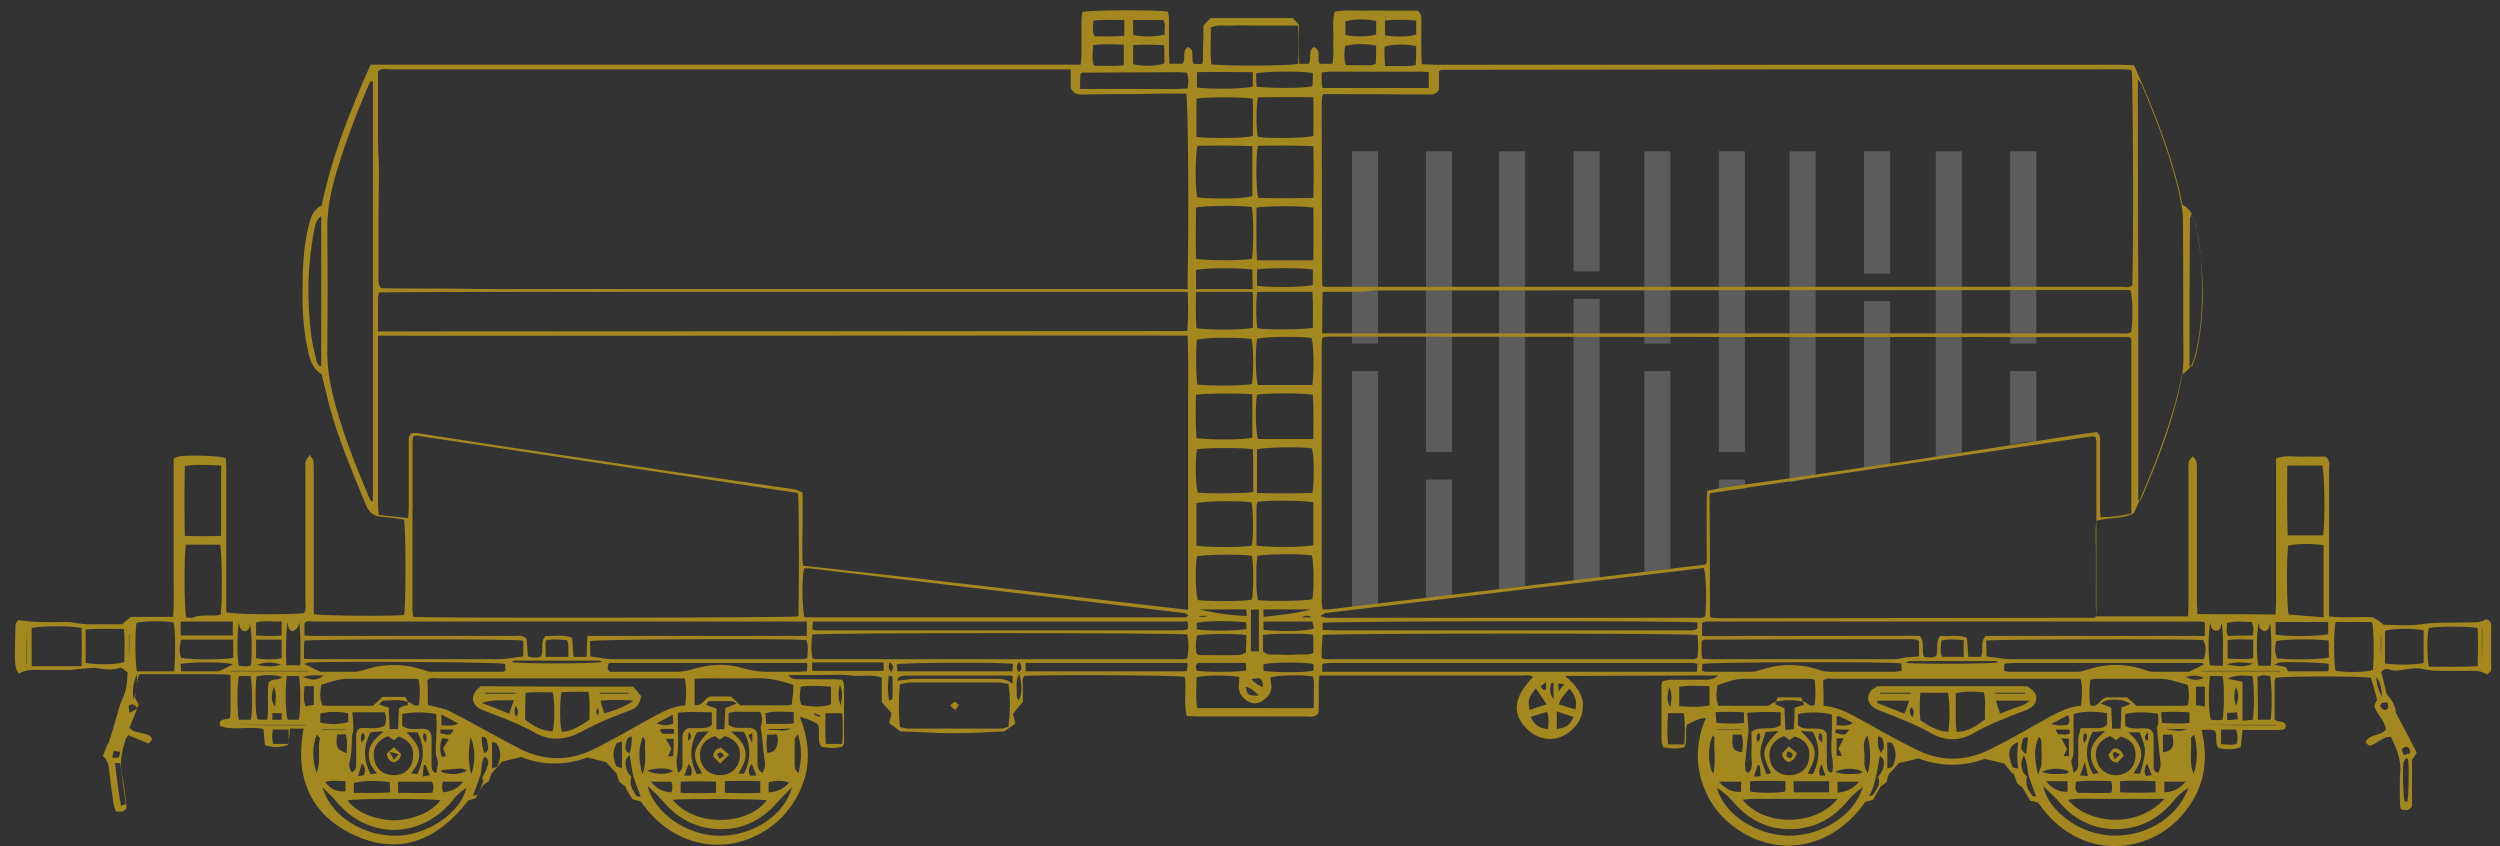 <?xml version="1.0" encoding="UTF-8"?> <svg xmlns="http://www.w3.org/2000/svg" xmlns:xlink="http://www.w3.org/1999/xlink" version="1.1" id="Layer_1" x="0px" y="0px" viewBox="0 0 537 181.8" style="enable-background:new 0 0 537 181.8;" xml:space="preserve"><rect x="0" y="0" width="537" height="181.8" fill="#333333" stroke="none"/> <style type="text/css"> .st0{opacity:0.2;} .st1{fill:#FFFFFF;} .st2{fill:#A38820;} </style> <g class="st0"> <g> <path class="st1" d="M406,32.5h-5.6v26.3h5.6V32.5z"></path> <path class="st1" d="M404,100c0.7-0.1,1.3-0.2,2-0.3v-35h-5.6v35.9C401.5,100.4,402.8,100.2,404,100z"></path> <path class="st1" d="M421.4,97.2V32.5h-5.6v65.7C417.7,97.9,419.5,97.6,421.4,97.2z"></path> <path class="st1" d="M437.4,32.5h-5.6v41.3h5.6V32.5z"></path> <path class="st1" d="M343.6,32.5h-5.6v25.8h5.6V32.5z"></path> <path class="st1" d="M327.6,125.8V32.5H322v94C323.9,126.3,325.7,126,327.6,125.8z"></path> <path class="st1" d="M343.6,124.2V64.2h-5.6v60.7C339.8,124.7,341.7,124.5,343.6,124.2z"></path> <path class="st1" d="M390,102.5v-70h-5.6v71.1C386.2,103.3,388.1,102.9,390,102.5z"></path> <path class="st1" d="M374.8,32.5h-5.6v64.6h5.6V32.5z"></path> <path class="st1" d="M358.8,32.5h-5.6v41.3h5.6V32.5z"></path> <path class="st1" d="M369.6,105.3c1.7,0,3.4-0.2,5.2-0.3v-2h-5.6v2.3C369.3,105.3,369.4,105.3,369.6,105.3z"></path> <path class="st1" d="M358.8,122.1V79.7h-5.6v43.2C355,122.6,356.9,122.4,358.8,122.1z"></path> <path class="st1" d="M434.1,95.1c1.1-0.2,2.2-0.3,3.3-0.2V79.7h-5.6v15.9C432.5,95.4,433.3,95.2,434.1,95.1z"></path> <path class="st1" d="M311.9,32.5h-5.6v64.6h5.6V32.5z"></path> <path class="st1" d="M296,32.5h-5.6v41.3h5.6V32.5z"></path> <path class="st1" d="M296,129.7v-50h-5.6v51.1C292.2,130.3,294,129.9,296,129.7z"></path> <path class="st1" d="M308.8,128.2c1-0.1,2.1-0.2,3.1-0.3V103h-5.6v25.5C307.1,128.4,308,128.3,308.8,128.2z"></path> </g> </g> <g> <g> <g> <path class="st2" d="M512,134.2c2.7,0,5.4,0.3,8-0.1c3.2-0.5,6.5-0.3,9.7-0.4c1.5-0.1,3,0.2,4.3-0.7c0.8,0.2,1.1,0.7,1.1,1.3 c0,3.2,0,6.5,0,9.8c-0.3,0.3-0.6,0.5-0.9,0.8c-1.4-1-2.9-0.8-4.4-0.8c-1.6,0-3.2,0-4.8,0c-1.5,0-3,0-4.5-0.4 c-1.2-0.3-2.6-0.1-3.9,0.1c-1.2,0.2-2.3,0.4-3.4,0c-0.6-0.2-1.1-0.2-1.7,0.6c0.4,1.5,0.8,3.2,1.2,4.8c1,1,1.7,2.2,1.9,3.6 c0,0.2,0.1,0.4,0.2,0.6c1.2,2.2,2.3,4.4,3.5,6.7c0.3,0.5,0.5,1,0.8,1.6c-0.3,0.5-0.5,0.9-1,1.5c0,3.2,0,6.7,0,10 c-0.7,1-1.5,0.9-2.4,0.6c-0.1-0.5-0.2-1.1-0.2-1.6c0-2.2-0.1-4.5,0.1-6.7c0.1-2.6-0.9-4.9-2-7.2c-1.9-0.2-3,1.6-4.7,1.9 c-0.2-0.2-0.5-0.4-0.8-0.7c0.8-2,3.3-1.3,4.4-2.8c-0.2-2-2-3.2-2.5-5.1c0.1-0.3,0.3-0.7,0.6-1.3c-0.4-1.5-0.8-3.1-1.3-4.7 c-1.9-0.4-18.5-0.4-20.5,0c0,0.2-0.2,0.5-0.2,0.8c0,2.7,0,5.5,0,8.1c0.7,0.9,2.2,0,2.4,1.5c-0.1,0.8-0.8,0.8-1.6,0.8 c-1.8,0-3.6,0-5.4,0c-0.7,0-1.4,0-2.3,0c-0.1,1.3-0.3,2.5-0.4,3.7c-1.7,0.6-3.2,0.5-4.7,0.2c-1-1.1-0.2-2.5-0.8-3.7 c-0.8-0.4-1.7-0.2-2.9-0.2c1.4,5.9,0.8,11.2-2.5,16.1c-2.4,3.6-5.6,6.2-9.7,7.7c-7.2,2.6-16.5,1.1-22.9-8.2 c-0.5-0.1-1-0.3-1.7-0.4c-0.5-0.9-1.1-1.8-1.7-2.9c-0.3-0.2-0.7-0.5-1.1-0.8c-0.3-0.7-0.5-1.5-0.8-2.2c-0.1,0-0.1,0.1-0.2,0.1 c-0.6-0.7-1.1-1.4-1.8-2.2c-1.2-0.3-2.6-0.6-4.2-1c-4.6,1.7-9.5,1.7-14.2-0.1c-1.6,0.4-3.1,0.8-4.2,1c-0.8,0.9-1.4,1.6-2.2,2.4 c-0.1,0.3-0.3,0.9-0.5,1.7c-0.4,0.3-0.8,0.7-1.3,1c-0.5,1-1.1,1.9-1.6,2.8c-0.6,0.2-1.2,0.3-1.7,0.5 c-7.1,10.1-17.7,11.2-25.3,7.1c-4.5-2.4-7.8-6-9.5-10.8s-1.4-9.5,0.6-14.4c-1.7,0.1-2.8,0.9-4,1.4c-0.6,1.7,0.2,3.4-0.6,4.9 c-1.5,0.4-3,0.3-4.5,0c-0.1-0.4-0.4-0.8-0.4-1.2c0-4,0-8.1,0-12.1c0-0.2,0.1-0.4,0.2-0.9c0.5-0.1,1.1-0.2,1.7-0.3 c2.5,0,5.1,0,7.6,0c0.9,0,1.7-0.1,2.7-0.9c-1.6,0-2.8,0-4,0c-9.5,0-18.9,0.1-28.9,0.1c2.3,2,4,4,3.8,6.8c-0.1,2-1,3.6-2.5,4.9 c-2.9,2.6-6.9,2.4-9.7-0.5c-3.1-3.2-2.6-6.8,1.5-11c-0.7-0.5-1.5-0.3-2.3-0.3c-10.3,0-20.7,0-31,0c-3.4,0-6.8,0-10.2,0 c-0.7,0-1.4,0-2.4,0c-0.3,2.9,0,5.6-0.2,8.1c-0.8,1-1.8,0.7-2.6,0.7c-7.7,0-15.3,0-23,0c-0.9,0-1.7-0.1-2.7-0.1 c-0.7-2.9,0-5.7-0.4-8.4c-1.7-0.4-31.4-0.5-34.5-0.2c-0.6,0.8-0.2,1.8-0.3,2.7c0,0.9,0,1.9,0,2.9c-0.7,0.8-1.3,1.5-2.1,2.5 c0.1,0.6,0.3,1.3,0.5,2.1c-0.8,0.6-1.6,1.2-2.4,1.7c-3.7,0.2-7.3,0.4-11,0.4s-7.3-0.3-11.3-0.4c-0.7-0.5-1.5-1.1-2.4-1.8 c0.2-0.7,0.3-1.4,0.5-2.1c-0.7-0.8-1.4-1.6-2.1-2.4c0-1.7,0-3.4,0-5.3c-2.3-0.7-4.5-0.1-6.7-0.4c-2.1-0.3-4.3-0.1-6.5-0.1 s-4.5,0-6.9,0c0.7,0.9,1.5,0.9,2.3,0.9c2.4,0,4.8,0,7.2,0c0.7,0,1.4,0.1,2.1,0.1c0.2,0.5,0.4,0.8,0.4,1.2c0,4.1,0,8.2,0,12.4 c0,0.3-0.2,0.5-0.4,0.8c-1.5,0.4-3,0.3-4.5,0c-1-1.5-0.1-3.2-0.7-4.8c-1-0.7-2.2-1.2-3.9-1.6c2.4,6,2.4,11.7-0.6,17.1 c-2.2,4-5.4,6.9-9.6,8.8c-7.6,3.3-17.5,1.6-24-7.8c-0.5-0.1-1-0.2-1.7-0.4c-0.3-0.4-0.6-0.9-0.9-1.4c-0.3-0.4-0.5-0.9-0.7-1.4 c-0.4-0.3-0.9-0.6-1.3-1c-0.2-0.7-0.5-1.4-0.6-1.8c-0.8-0.9-1.4-1.5-2.2-2.4c-1-0.2-2.4-0.6-4-1c-4.6,1.7-9.5,1.8-14.2-0.1 c-1.6,0.4-3.1,0.7-4.2,1c-0.7,0.9-1.3,1.5-2.2,2.5c-0.1,0.3-0.3,1-0.6,1.7c-0.4,0.3-0.8,0.6-1.2,0.8c-0.6,1-1.2,2-1.7,2.9 c-0.6,0.2-1.1,0.3-1.5,0.4c-6.5,8.5-14.7,12.1-24.7,7.4c-9.4-4.4-12.6-12.6-10.7-22.8c-1,0-1.8,0-2.9,0c-0.1,0.6-0.1,1.3-0.2,1.9 c-0.1,0.6-0.1,1.1-0.2,1.6c-1.6,0.6-2.9,0.6-5,0.1c-0.1-1.1-0.2-2.3-0.3-3.5c-3.1-0.7-6.2,0.4-9.2-0.6c-0.1,0-0.1-0.2-0.2-0.4 c0-1.5,1.5-0.8,2.2-1.4c0-0.4,0.1-0.8,0.1-1.2c0-2.6,0-5.2,0-8c-2.3-0.3-4.4-0.1-6.6-0.2c-2.2,0-4.3,0-6.5,0s-4.3,0-6.4,0 c-0.2,0.4-0.3,0.6-0.4,0.8c-0.2,1.4-0.4,2.9-0.6,4.3c0.2,0.4,0.5,0.8,0.8,1.4c-0.6,1.6-1.3,3.3-2,5c0.8,1,1.8,0.9,2.7,1.2 c0.8,0.2,1.7,0.2,2.2,1.3c-0.2,0.3-0.5,0.6-0.8,0.9c-1.5-0.6-2.9-1.2-4.4-1.8c-0.3,0.6-0.6,1-0.7,1.5c-0.7,2.3-1.1,4.6-0.6,7 c0.5,2.3,0.7,4.7,1,7c-0.4,1.1-1.2,1-2.3,0.9c-0.2-0.6-0.4-1.1-0.5-1.7c-0.3-2.2-0.7-4.4-0.9-6.7c-0.1-1.3-0.3-2.6-1.4-3.5 c0.3-0.7,0.5-1.4,0.8-2.1c0.1-0.3,0.4-0.6,0.5-0.9c0.8-2.5,1.5-4.9,2.2-7.4c0.1-0.4,0.2-0.8,0.4-1.2c1.1-2.3,1.3-3.3,1.4-6.4 c-0.4-0.3-0.9-0.7-1.4-1c-1.6,0.5-3,0.5-4.6,0.2c-1.4-0.3-2.8,0-4.3,0.1c-0.6,0-1.3,0.2-1.9,0.2c-2,0-4,0-6.1,0 c-1.7,0-3.5-0.2-5,0.8c-1-1.2-1-1.7-0.8-9.7c0-1.1,0-1.1,0.6-1.8c1.6,0.2,3.1,0.4,4.6,0.4c1.9,0.1,3.9,0,5.9,0 c1.1,0,2.1,0.3,3.2,0.4c0.4,0,0.7,0.1,1.1,0.1c2.5,0,5.1,0,7.5,0c0.6-0.5,1.2-1,1.9-1.6c2.9,0,5.9,0,9.1,0 c0.2-2.9,0.1-5.7,0.1-8.5s0-5.6,0-8.5c0-2.8,0-5.6,0-8.5c0-2.8,0-5.6,0-8.5c0.5-0.2,0.9-0.5,1.3-0.5c2.8-0.3,8.4-0.1,9.9,0.4 c0,0.8,0.1,1.6,0.1,2.4c0,9.5,0,18.9,0,28.4c0,0.8,0,1.6,0,2.3c1.7,0.5,13.1,0.6,16.7,0.2c0.5-0.7,0.3-1.6,0.3-2.5 c0-9.4,0-18.8,0-28.2c0-0.7-0.1-1.3,0.1-1.9c0.1-0.4,0.4-0.8,0.8-1.4c0.4,0.6,0.7,0.9,0.8,1.2c0.1,0.6,0.1,1.3,0.1,1.9 c0,9.6,0,19.2,0,28.8c0,0.8,0,1.6,0,2.3c1.8,0.4,17.2,0.5,19.4,0.2c0.4-1.7,0.4-18.2,0-20.5c-1.6-0.2-3.2-0.5-4.8-0.6 c-1.7-0.1-2.6-0.8-3.3-2.3c-3-7.3-6.1-14.5-8.1-22.1c-0.5-2-1-4.1-1.5-6.2c-2-1.2-2.6-3.2-3-5.4c-1-4.5-1.2-9-1.1-13.6 c0-3.9,0.2-7.8,1-11.6c0.2-0.7,0.3-1.4,0.5-2.1c0.4-1.5,1.1-2.8,2.6-3.6c1.1-5.2,2.6-10.3,4.4-15.3c1.9-5,3.8-9.9,6.1-14.9 c50.9,0,101.6,0,152.5,0c0.1-0.7,0.2-1.3,0.2-1.9c0-2.5,0-4.9,0-7.4c0-0.7,0.1-1.4,0.2-2c1.8-0.5,16-0.5,18.4-0.1 c0.1,0.5,0.2,1.1,0.2,1.8c0,2.4,0,4.8,0,7.2c0,0.7,0.1,1.4,0.1,2.2c1,0,1.9,0,2.8,0c0.9-1-0.3-2.7,1.2-3.6 c1.6,0.7,0.5,2.4,1.2,3.6c0.5,0,1.1,0.1,1.7,0.1c0.2-0.3,0.3-0.5,0.3-0.7c0-1.7,0-3.5,0.1-5.2c0-0.8,0-1.6,0-2.4 c0.5-0.6,1-1.1,1.5-1.6c5.8,0,11.6,0,17.7,0c0.3,0.4,0.8,0.8,1.3,1.4c0,2.8,0,5.5,0,8.4c0.9,0,1.5,0,2.1,0 c0.8-1.2-0.3-2.6,1.1-3.6c1.8,0.7,0.5,2.5,1.3,3.6c0.8,0,1.7,0,2.7,0c0.4-2,0.1-3.8,0.2-5.7c0.1-1.8-0.3-3.6,0.3-5.5 c2-0.4,4-0.2,6-0.2c2-0.1,4,0,6.1,0c2,0,4,0,5.7,0c0.9,0.7,0.8,1.4,0.8,2c0,2.4,0,4.8,0,7.2c0,0.7,0.1,1.4,0.1,2.3 c1.1,0,2,0.1,2.9,0.1c48.9,0,97.7,0,146.6,0c1.1,0,2.3,0.1,3.5,0.1c4.3,9.8,8.3,19.5,10.4,30c2,1,2.6,3,3,5 c1,4.4,1.2,8.9,1.2,13.4c0,4.4-0.3,8.8-1.3,13.1c-0.4,1.9-1,3.8-3,4.9c-2.1,10.4-6.1,20.2-10.3,29.8c-2.5,1.4-5.3,0.8-8.1,1.7 c-0.3,2.2-0.1,4.5-0.1,6.8c0,2.2,0,4.5,0,6.7c0,2.3-0.1,4.6,0.1,7c6.6,0,13,0,19.7,0c0-0.8,0.1-1.6,0.1-2.3c0-9.8,0-19.5,0-29.3 c0-0.6-0.1-1.2,0.1-1.7c0.1-0.4,0.4-0.6,0.8-1.1c0.4,0.5,0.7,0.8,0.8,1.1c0.1,0.6,0.1,1.3,0.1,1.9c0,9.5,0,18.9,0,28.4 c0,0.8,0.1,1.6,0.1,2.5c5.6,0.1,11.1,0,16.8,0.1c0-0.9,0.1-1.7,0.1-2.5c0-9.5,0-19.1,0-28.6c0-0.8,0-1.6,0-2.4 c1.9-0.8,3.7-0.4,5.5-0.4c1.8-0.1,3.6,0,5.2,0c1,0.9,0.7,1.8,0.7,2.7c0,9.6,0,19.2,0,28.8c0,0.9,0,1.7,0,2.8 c3.2,0.4,6.3,0,9.4,0.2C510.8,133.2,511.3,133.6,512,134.2z M87.6,150.8c-1.7-0.7-3.5-0.3-5.3-0.3c-0.3,0-0.5,0.5-0.9,0.8 c0.8,0.3,1.4,0.5,2.1,0.7c0.1,1.5,0.1,3,0.2,4.6c0.6,0,1.2,0,1.8,0c0.1-1.6,0.1-3.1,0.2-4.5c0.4-0.2,0.7-0.3,0.9-0.4 c0.3-0.1,0.7-0.2,1-0.2C87.6,151.1,87.6,150.9,87.6,150.8c0.8-0.1,1.2,1.2,2.4,0.6c0.2-1.8,0.3-3.6-0.1-5.5 c-0.5,0-0.8-0.1-1.2-0.1c-4.6,0-9.2,0-13.9,0c-2,0-3.9,0.7-5.8,1.3c-0.3,2.2-0.3,2.8,0.2,4.4c0.3,0,0.5,0.1,0.8,0.1 c3.4,0,6.8,0,10.1,0c0.8-0.7,1.5-1.3,2-1.9c1.7,0,3.3,0,4.9,0C87.3,150.1,87.5,150.4,87.6,150.8z M381.5,150.7 c-0.1,0.2-0.1,0.4-0.2,0.6c0.7,0.3,1.3,0.5,2,0.8c0.1,1.6,0.1,3,0.2,4.7c0.7-0.1,1.3-0.1,1.8-0.2c0.1-1.6,0.2-3.1,0.2-4.6 c0.8-0.2,1.3-0.4,2-0.6c-0.1-0.3-0.2-0.5-0.3-0.7c0.9-0.1,1.4,1.4,2.6,0.7c0.2-1.7,0.2-3.5,0-5.4c-0.6-0.1-1-0.2-1.5-0.2 c-4.5,0-9.1,0-13.6,0c-2,0-3.9,0.7-5.8,1.4c-0.3,2.4-0.3,2.8,0.2,4.4c3.6,0,7.2,0,10.7,0C380.4,151.2,381,150.9,381.5,150.7z M255.2,131c0-5.2,0-10,0-14.9c0-4.8,0-9.7,0-14.5s0-9.7,0-14.5s0.1-10-0.1-15c-1.6-0.1-173.4,0.1-174.8,0c0-0.1,0-0.9,0-0.9 c1.4,0,173.2-0.1,174.7-0.1c0.4-4,0.1-6.9,0.1-10.7c0.3-15.6,0.1-38.3-0.3-40.3c-0.7,0-1.4,0-2.1,0c-2.7,0-5.5,0-8.2,0.1 c-4,0-8,0-11.9,0.1c-1,0-1.9,0-2.6-1.4c0-1.1,0-2.5,0-4c-1.2,0-2.3,0-3.4,0c-35.3,0-70.5,0-105.8,0c-12.4,0-24.7,0-37.1,0 c-0.8,0-1.7-0.3-2.5,0.4c0,4.9,0,9.8,0,14.7c0,2.4,0.2,4.9,0.2,7.3c0,3-0.1,6.1-0.1,9.1c0,4.1,0,8.2,0,12.3 c0,1.1-0.2,2.2,0.5,3.2c10,0.2,20.1-0.2,30.1,0.7c-10.2,0.1-20.3,0.1-30.5,0.2c-0.1,0.6-0.2,0.9-0.2,1.2c0,5.6,0,11.1,0,16.7 c0,2.9,0,5.8,0,8.7c0,6.5,0,13,0,19.5c0,0.5,0.1,1.1,0.2,1.7c2.1,0.2,4.1,0.5,6.3,0.7c0-0.9,0.1-1.6,0.1-2.3c0-4.6,0-9.1,0-13.7 c0-0.8-0.2-1.6,0.7-2.3c0.2,0,0.6,0,0.9,0c9.6,1.5,19.3,3,28.9,4.4c9.4,1.4,18.7,2.8,28.1,4.2c8.1,1.2,16.2,2.3,24.2,3.5 c0.6,0.1,1.1,0.4,1.8,0.7c0,2.7,0,5.2,0,7.8c0,2.6-0.2,5.2,0.1,7.9C200,124.5,227.4,127.8,255.2,131z M284.3,20.2 c-0.2,0.3-0.3,0.5-0.3,0.6c0,0.4-0.1,0.9-0.1,1.3c0,13,0.1,26,0.1,39c0,0.1,0.1,0.1,0.1,0.2c0,0.1,0.1,0.1,0.3,0.3 c0.8,0,1.7,0,2.7,0c46.9,0,93.8,0,140.8,0c9.3,0,18.5,0,27.8,0c0.8,0,1.6,0.3,2.3-0.3c0.3-3.6,0.2-44.5-0.1-46.1 c-0.1-0.1-0.3-0.2-0.4-0.2c-0.5,0-1-0.1-1.5-0.1c-48.8,0-97.6,0-146.4,0.1c-0.1,0-0.1,0.1-0.2,0.1s-0.1,0.1-0.3,0.3 c0,1.3,0,2.7,0,3.9c-0.8,1.2-1.9,1-2.9,1c-6.4,0-12.9-0.1-19.3-0.1C285.8,20.2,285,20.2,284.3,20.2z M457.8,72.7 c-0.3-0.2-0.5-0.3-0.6-0.3c-57,0-113.9,0-170.9-0.1c-0.6,0-1.3,0-1.9,0.1c-0.1,0-0.1,0.1-0.2,0.1s-0.1,0.1-0.2,0.2 c0,0.4-0.1,0.9-0.1,1.4c0,18.4,0,36.7,0,55.1c0,0.5,0.1,1.1,0.2,1.7c0.5,0,0.9,0,1.3,0c26.9-3.2,53.8-6.4,80.7-9.6 c0.1,0,0.1-0.1,0.2-0.1s0.1-0.1,0.3-0.3c0-2.4,0-4.9,0-7.4c0-2.6-0.1-5.2,0.1-8.1c5.6-1.1,11.2-1.7,16.7-2.5 c5.6-0.9,11.3-1.6,16.9-2.5c5.6-0.8,11.2-1.6,16.7-2.5c5.6-0.8,11.3-1.7,16.9-2.6c5.5-0.8,11.1-1.8,16.5-2.5 c0.9,0.8,0.7,1.6,0.7,2.4c0,4.6,0,9.1,0,13.7c0,0.7,0,1.4,0.1,2.2c2.4,0,4.5-0.3,6.6-0.8C457.8,97.7,457.8,85.2,457.8,72.7z M171.4,105.9c-27.3-4.1-54.5-8.2-81.7-12.3c-0.2,0-0.4,0-0.6,0c-0.1,0-0.1,0-0.2,0.1c-0.1,0-0.1,0.1-0.2,0.3 c0,0.2-0.1,0.6-0.1,0.9c0,12.1,0,24.1,0,36.2c0,0.5,0.1,1,0.2,1.4c2.9,0.3,81.1,0.2,82.7-0.1 C171.6,130.7,171.7,108.3,171.4,105.9z M367.3,132.4c0.3,0.2,0.4,0.3,0.6,0.3c0.6,0,1.2,0.1,1.7,0.1c26.7,0,53.5-0.1,80.2-0.1 c0.1,0,0.1,0,0.2-0.1c0.1,0,0.1-0.1,0.2-0.2c0-0.1,0.1-0.3,0.1-0.5c0-12.3,0-24.6,0-36.9c0-0.3-0.1-0.6-0.1-0.9 c0-0.1-0.1-0.1-0.1-0.2s-0.1-0.1-0.2-0.1s-0.3-0.1-0.4-0.1c-27.3,4.1-54.6,8.1-81.9,12.2c-0.1,0-0.1,0.1-0.2,0.1 s-0.1,0.1-0.2,0.3C367.3,114.8,367.3,123.6,367.3,132.4z M284,71.6c1.2,0,2.1,0,3.1,0c44.7,0,89.3,0,134,0c11.4,0,22.8,0,34.2,0 c0.8,0,1.7,0.2,2.5-0.3c0.4-3.1,0.3-7.4-0.2-9c-0.7,0-1.4,0-2.1,0c-57,0-114,0.1-171,0.1c-0.1,0-0.1,0.1-0.2,0.1 s-0.1,0.1-0.2,0.2C284,65.6,284,68.4,284,71.6z M459.3,107.4c0.1,0,0.3,0.1,0.4,0.1c0.2-0.3,0.3-0.6,0.5-0.9 c2.9-6.8,5.6-13.6,7.4-20.8c0.7-2.8,1.4-5.7,1.4-8.7c-0.1-9.9,0-19.8-0.1-29.7c0-1.4-0.2-2.9-0.5-4.3c-1.8-8.7-5-16.9-8.4-25 c-0.1-0.3-0.4-0.5-0.8-1.1C459.3,47.5,459.3,77.5,459.3,107.4z M79.7,107.7c0.1,0,0.3,0,0.4-0.1c0-29.2,0-58.4,0-87.5 c0-0.8,0-1.6,0-2.4c0-0.1,0-0.2-0.1-0.2c0,0-0.1,0-0.3-0.1c-0.1,0.2-0.3,0.4-0.4,0.6c-3,7-5.7,14-7.7,21.4 c-0.8,3.1-1.3,6.3-1.3,9.6c0.1,8.6,0.1,17.2,0,25.8c-0.1,4.3,0.7,8.3,1.8,12.4c1.8,6.4,4.2,12.6,6.8,18.7 C79.1,106.6,79.4,107.1,79.7,107.7z M255.3,132.2c-0.4-0.3-0.6-0.4-0.8-0.5c-26.8-3.2-53.6-6.4-80.4-9.6c-0.5-0.1-1,0-1.4,0 c-0.5,2.1-0.4,8.7,0.1,10.5c27.2,0,54.5,0,81.8,0C254.7,132.7,254.8,132.5,255.3,132.2z M283.6,132.3c1.2,0.6,2.1,0.4,2.9,0.4 c21.2,0,42.5,0,63.7,0c4.7,0,9.4,0,14.1,0c0.7,0,1.5,0.2,2-0.4c0.3-3.4,0.2-8.6-0.3-10.3c-27.1,3.2-54.3,6.5-81.4,9.7 C284.5,131.8,284.2,132,283.6,132.3z M174.5,141.4c0.4,0.1,0.6,0.2,0.8,0.2c26.2,0,52.3,0,78.5,0c0.3,0,0.6-0.1,0.9-0.1 c0.1,0,0.1,0,0.2-0.1c0.1,0,0.1-0.1,0.2-0.3c0.2-1.5,0.3-3.2-0.1-4.8c-2-0.4-78.6-0.4-80.5,0C174.2,138,174.2,139.7,174.5,141.4z M283.9,141.4c0.6,0.1,0.8,0.2,1,0.2c26.1,0,52.3,0,78.4,0c0.3,0,0.6,0,0.9-0.1c0.1,0,0.1-0.1,0.2-0.1s0.1-0.1,0.2-0.2 c0.2-1.6,0.2-3.2,0-4.8c-2.1-0.4-78.7-0.4-80.5,0c0,0.5-0.1,0.9-0.1,1.4C283.9,139,283.9,140.2,283.9,141.4z M91.9,151.4 c1.4,0.4,2.6,0.6,3.8,1c1.1,0.4,2.2,1.1,3.3,1.6c4.3,2.3,8.5,4.7,12.8,6.9c5.2,2.6,10.6,2.6,15.8,0c3.8-1.9,7.5-4,11.2-6.1 c2.7-1.4,5.2-3.1,8.4-3.3c0.2-2,0.3-3.8-0.1-5.8c-0.9,0-1.7,0-2.5,0c-9,0-17.9,0-26.9,0c-7.9,0-15.7,0-23.6,0 c-0.8,0-1.6-0.3-2.3,0.4C91.9,147.9,91.9,149.6,91.9,151.4z M391.7,151.6c2.8,0.2,5,1.4,7.3,2.6c4.1,2.3,8.2,4.6,12.4,6.7 c5.4,2.8,10.8,2.7,16.2,0c3.8-1.9,7.5-4,11.2-6.1c2.6-1.4,5.1-3,8.2-3.2c0.2-2,0.4-3.8-0.1-5.8c-0.9,0-1.7,0-2.5,0 c-7.3,0-14.6,0-21.9,0c-9.5,0-18.9,0-28.4,0c-0.8,0-1.7-0.3-2.5,0.4C391.7,147.9,391.7,149.6,391.7,151.6z M126.2,136.6 c8.2,0,15.9,0,23.7,0s15.6,0,23.4,0c0-1.1,0-2,0-3.1c-1,0-1.9,0-2.7,0c-24.1,0-48.1,0-72.2,0c-10.3,0-20.5,0-30.8,0 c-0.8,0-1.6-0.3-2.2,0.3c0,0.9,0,1.7,0,2.7c0.7,0,1.3,0.1,1.8,0.1c1.7,0,3.3,0,5,0c12.7,0,25.4,0,38.2,0c0.8,0,1.7-0.3,2.7,0.6 c0.1,1.2,0.2,2.5,0.3,3.8c1.1,0.3,2,0.4,2.8,0c0.7-1.4-0.3-3.1,1-4.4c1.8,0.1,3.7-0.4,5.7,0.4c0.1,1.5,0.2,2.8,0.3,4.1 c1.1,0,1.9,0,2.8,0C126,139.6,126.1,138.2,126.2,136.6z M473.6,133.7c-0.4-0.1-0.6-0.2-0.8-0.2c-35.2,0-70.5,0-105.7,0 c-0.4,0-0.7,0-1.1,0.1c-0.1,0-0.1,0.1-0.2,0.1s-0.1,0.1-0.2,0.2c0,0.8,0,1.6,0,2.7c3.2,0.1,6.3,0,9.4,0c3.2,0,6.4,0,9.5,0 s6.2,0,9.3,0c3.2,0,6.4,0,9.5,0s6.2-0.1,9.1,0c1.2,1.5,0.2,3.1,0.9,4.5c0.9,0.1,1.8,0.3,2.6-0.2c0.5-1.4-0.2-2.8,0.8-4.3 c1.9,0.2,3.8-0.4,5.8,0.4c0.1,1.5,0.2,2.8,0.3,4.1c1.1,0,1.9,0,2.7,0c0.7-1.5-0.3-3,1-4.5c15.6,0,31.3,0,47.1,0 C473.6,135.5,473.6,134.7,473.6,133.7z M193.3,156.2c0.8,0.1,1.2,0.3,1.7,0.3c6.7,0,13.4,0,20.1,0c0.5,0,0.9-0.2,1.5-0.4 c0.4-3.1,0.5-6,0-9.2c-0.8-0.1-1.5-0.3-2.2-0.3c-6.3,0-12.6,0-18.8,0c-0.7,0-1.5,0.2-2.3,0.4C193,150.1,193,153.1,193.3,156.2z M65.3,141.5c1,0,1.7,0.1,2.4,0.1c13.1,0,26.2,0,39.3,0c1.8,0,3.5-0.4,5.4-0.6c0-1.2,0-2.3,0-3.4c-2.1-0.4-45.1-0.3-47,0 c0,0.3-0.1,0.7-0.1,1C65.3,139.5,65.3,140.4,65.3,141.5z M426.7,141c1.9,0.2,3.7,0.6,5.4,0.6c13.1,0,26.2,0,39.2,0 c0.7,0,1.4,0,2.1,0c0.5-2.1,0.5-2.6-0.1-4.1c-3.1-0.3-44.9-0.2-46.7,0.1C426.7,138.7,426.7,139.8,426.7,141z M412.2,137.7 c-0.2-0.1-0.4-0.2-0.5-0.3c-0.4,0-0.9-0.1-1.3-0.1c-14.8,0-29.6,0-44.4,0.1c-0.1,0-0.1,0.1-0.2,0.1s-0.1,0.1-0.3,0.3 c0.1,1.1-0.2,2.4,0.2,3.7c0.7,0,1.2,0.1,1.8,0.1c13.2,0,26.3,0,39.5,0c0.8,0,1.7-0.3,2.5-0.4c0.9-0.1,1.8-0.1,2.7-0.2 C412.2,139.7,412.2,138.7,412.2,137.7z M126.8,141c1.8,0.2,3.3,0.6,4.9,0.6c13.4,0,26.9,0,40.3,0c0.5,0,0.9-0.1,1.4-0.2 c0.1-1.4,0.3-2.7-0.2-3.9c-3.5-0.4-44.8-0.2-46.5,0.2C126.8,138.7,126.8,139.8,126.8,141z M364.6,142.6c-0.5-0.1-0.7-0.2-0.9-0.2 c-25.9,0-51.9,0-77.8,0c-0.5,0-1,0.1-1.5,0.1c-0.1,0-0.1,0.1-0.2,0.1s-0.1,0.1-0.2,0.2c0,0.4,0,0.9,0,1.5c26.9,0,53.6,0,80.5,0 C364.6,143.6,364.6,143.1,364.6,142.6z M278.8,5.5c-1.8,0-3.3,0-4.8,0s-3,0-4.5,0c-1.6,0-3.2-0.1-4.8,0c-1.5,0.1-3-0.3-4.6,0.4 c0,2.6-0.2,5.3,0.1,7.9c2.4,0.4,16.9,0.4,18.6-0.1C279,11.1,279,8.5,278.8,5.5z M257,70.5c2.3,0.4,10.2,0.4,12.1-0.1 c0.1-4.2,0-8.4-0.1-12.5c-2.3-0.4-10.3-0.4-12.1,0.1C257,62.1,256.7,66.3,257,70.5z M268.9,55.6c0.4-1.9,0.4-9.3,0-11.1 c-1.9-0.4-10-0.4-12,0.1c0,3.6-0.1,7.3,0,11C259.1,56,267.1,56,268.9,55.6z M282.1,55.9c0-3.9,0.1-7.6,0-11.3 c-2.1-0.4-10.3-0.4-12.2,0c0,3.6-0.1,7.3,0.1,11.3C274.1,55.9,278,55.9,282.1,55.9z M174.5,135.2c0.4,0.1,0.6,0.2,0.8,0.2 c26.2,0,52.3,0,78.5,0c0.3,0,0.6-0.1,0.9-0.1c0.1,0,0.1,0,0.2-0.1c0.1,0,0.1-0.1,0.3-0.3c0-0.3,0-0.8-0.1-1.4 c-26.9,0-53.7,0-80.5,0C174.5,134.2,174.5,134.6,174.5,135.2z M364.6,133.7c-3.3-0.4-80-0.3-80.5,0.1c0,0.4,0,0.9,0,1.5 c0.9,0,1.8,0.1,2.6,0.1c10.4,0,20.8,0,31.2,0c14.7,0,29.5,0,44.2,0c0.8,0,1.7,0.2,2.5-0.4C364.6,134.6,364.6,134.2,364.6,133.7z M282.2,152.1c0-1.3,0-2.4,0-3.4c0-1.1,0.2-2.3-0.2-3.4c-2.5-0.4-7.5-0.3-9.1,0.2c0,0.4,0,0.8,0.1,1.2c0.4,1.6-0.4,2.8-1.6,3.7 c-1.1,0.8-2.3,0.9-3.4,0.2c-1.3-0.8-2.1-2-1.9-3.6c0.1-0.5,0.1-1.1,0.1-1.6c-2.3-0.4-7.6-0.4-9.2,0.1c0.1,2.1-0.3,4.3,0.2,6.6 C265.4,152.1,273.6,152.1,282.2,152.1z M282.1,31.4c-4.1-0.2-8-0.1-11.9-0.1c-0.5,2.4-0.4,9.7,0.1,11.2c3.8,0.1,7.7,0.1,11.8,0 C282.2,38.7,282.2,35.2,282.1,31.4z M257.2,31.3c-0.5,2.4-0.5,9.5,0,11.1c3.4,0.4,10.3,0.3,11.8-0.3c0-3.5,0-7,0-10.7 C265,31.2,261.1,31.3,257.2,31.3z M281.9,82.7c0.4-3.2,0.3-8.6-0.2-10.1c-2.8-0.4-10.3-0.3-11.7,0.2c-0.4,2.7-0.3,8.4,0.2,9.9 C274.1,82.7,278,82.7,281.9,82.7z M270.2,128.9c2.7,0.3,10.3,0.2,11.7-0.2c0.4-2.3,0.3-7.8-0.1-9.4c-2.4-0.4-10.2-0.3-11.7,0.1 C269.7,121.9,269.8,127.4,270.2,128.9z M268.9,82.5c0.4-2.3,0.4-8.3-0.1-9.7c-3.4-0.4-10.3-0.3-11.7,0.2c-0.3,2.7-0.2,8,0.1,9.6 C259.2,82.9,267.2,82.9,268.9,82.5z M269,84.7c-3-0.3-10.3-0.2-12.1,0.1c-0.1,3.1-0.1,6.2,0.1,9.3c2.7,0.4,10.5,0.4,12-0.1 C269,91,269,87.9,269,84.7z M282.1,94.3c0-3.4,0.1-6.4-0.1-9.5c-2.2-0.4-10.3-0.4-12,0c-0.4,2.3-0.3,7.9,0.2,9.5 C274.1,94.3,278,94.3,282.1,94.3z M268.9,128.8c0.4-1.9,0.4-7.7,0-9.4c-2.1-0.4-10.2-0.3-11.8,0.1c-0.4,2.6-0.3,7.9,0.2,9.4 C259.6,129.2,267.2,129.2,268.9,128.8z M269.2,105.7c0-1.6,0-3.1,0-4.6c0-1.6,0-3.1-0.1-4.6c-2.4-0.4-10.4-0.3-12,0 c-0.4,2.4-0.3,7.9,0.2,9.3C259.5,106.1,267.2,106,269.2,105.7z M270,105.9c4.1,0.1,8,0.1,11.9,0c0.4-2.3,0.4-8-0.1-9.6 c-2.7-0.4-10.3-0.2-11.8,0.2C270,99.6,270,102.6,270,105.9z M257,117.2c2,0.4,10.2,0.4,11.9,0c0.4-2.2,0.3-7.8-0.1-9.3 c-2.6-0.4-10.3-0.3-11.8,0.2C257,111.1,257,114.2,257,117.2z M269.9,117.2c2.6,0.4,10.4,0.4,12.2-0.1c0-3,0-6.1,0-9.2 c-1.7-0.4-9.8-0.5-12-0.1c-0.1,0.3-0.2,0.7-0.2,1C269.9,111.7,269.9,114.4,269.9,117.2z M39.9,117c-0.4,3.4-0.3,14,0.1,15.6 c0.4,0,0.9,0.2,1.3,0.1c1.7-0.7,3.4-0.4,5.1-0.5c0.3,0,0.7-0.1,1-0.2c0.4-2.6,0.3-13.4-0.1-15C44.9,117,42.5,117,39.9,117z M499.1,117.1c-2.6-0.4-6.1-0.3-7.6,0.1c-0.4,2.8-0.3,13.2,0.1,14.8c2.4,0.2,4.9,0.4,7.5,0.6 C499.1,127.4,499.1,122.3,499.1,117.1z M499,115c0.5-3.5,0.3-13.6-0.2-15c-2.4,0-4.9,0-7.5,0c0,5.1-0.1,10,0.1,15 C494,115,496.5,115,499,115z M47.5,100c-2.7-0.1-5.2-0.3-7.8,0.1c-0.1,5.1-0.1,9.9,0,15c2.7,0.1,5.2,0.1,7.8,0 C47.5,110,47.5,105.1,47.5,100z M270.2,20.9c-0.4,2.1-0.4,7,0,8.5c2.3,0.4,10.2,0.3,11.9-0.2c0-2.7,0.1-5.4,0-8.3 C278,20.8,274.1,20.9,270.2,20.9z M257,29.4c3,0.4,10.5,0.3,12.1-0.2c0-2.7,0.1-5.4,0-8c-2.1-0.4-10.3-0.4-12.1,0 C257,23.9,257,26.6,257,29.4z M458.9,151.6c3.6,0,7,0,10.5,0c0.2,0,0.4-0.1,0.6-0.2c0.2-1.4,0.3-2.8-0.1-4.3 c-2.1-0.6-4-1.3-6.2-1.3c-4.3,0-8.7,0-13,0c-0.6,0-1.1,0.1-1.7,0.2c-0.2,1.9-0.3,3.7,0,5.5c1.7,0.6,1.9-1.3,3.5-1.7 c1.2,0,2.7,0,4.4,0C457.5,150.3,458.2,150.9,458.9,151.6z M170.4,147.1c-2.7-0.9-5.2-1.5-7.9-1.4c-3.7,0.1-7.4,0-11.1,0 c-0.7,0-1.4,0.1-2.2,0.1c0,1.9,0,3.7,0,5.6c1.7,0.4,2-1.3,3.3-1.8c1.3,0,2.9,0,4.5,0c0.7,0.6,1.4,1.3,2,1.9c3.5,0,7,0,10.4,0 c0.2,0,0.4-0.1,0.7-0.2c0-0.4,0.1-0.8,0.1-1.3C170.4,149.1,170.4,148.2,170.4,147.1z M270.1,62.5c-0.4,2.2-0.3,6.4,0,8 c2.2,0.4,10.1,0.3,11.9-0.1c0-2.6,0.1-5.2-0.1-7.9C278,62.5,274.1,62.5,270.1,62.5z M521.7,143.2c3.5,0,6.9,0.1,10.5-0.1 c0.1-2.9,0.1-5.6,0-8.2c-2.1-0.4-8.7-0.4-10.5,0C521.3,136.5,521.3,140.9,521.7,143.2z M17.5,143.1c0.1-2.8,0.1-5.5,0-8.2 c-1.8-0.5-8.8-0.5-10.7,0c0,2.7,0,5.4,0,8.2C10.4,143.1,13.8,143.1,17.5,143.1z M501.7,133.6c-0.5,2-0.4,8.9,0,10.5 c2.7,0.4,6.7,0.3,8-0.2c0.3-3.2,0.2-8.8-0.2-10.3C507,133.6,504.3,133.6,501.7,133.6z M37.4,144.2c0.3-2.6,0.3-8.9-0.1-10.5 c-2.1-0.4-6.5-0.3-8,0.1c-0.3,2.2-0.3,8.6,0.1,10.4C32,144.2,34.6,144.2,37.4,144.2z M232,19.1c2.7,0,5.2,0,7.8,0s5.2,0,7.8,0 c2.5,0,5,0.1,7.5-0.1c0.2-1.3,0.3-2.3-0.2-3.4c-0.6,0-1.2-0.1-1.7-0.1c-6.9,0-13.8,0.1-20.7,0.1c-0.1,0-0.1,0.1-0.2,0.1 c-0.1,0-0.1,0.1-0.2,0.2C232,16.8,232,17.8,232,19.1z M306.9,18.9c0-1.2,0-2.3,0-3.4c-0.5,0-0.8-0.1-1.2-0.1 c-6.8,0-13.6,0-20.3,0c-0.5,0-0.9,0.1-1.5,0.2c0,0.9,0,1.6,0,2.3c0,0.3,0.1,0.5,0.2,1C291.7,18.9,299.2,18.9,306.9,18.9z M173.4,142.4c-14.3,0-28.4,0-42.6,0c-0.3,0.7-0.5,1.3,0.2,1.9c4.8,0,9.6,0,14.4,0c1.1,0,2.2-0.2,3.2-0.5 c3.6-1.1,7.3-1.4,10.9-0.3c2.1,0.6,4.2,0.9,6.4,0.8c1.9,0,3.8,0,5.6,0c0.6,0,1.1-0.1,1.8-0.1 C173.4,143.6,173.4,143.1,173.4,142.4z M470.3,78.6c0.2,0,0.4,0.1,0.6,0.1c0.3-0.9,0.7-1.9,0.9-2.8c1.4-6.3,1.6-12.6,1.1-19 c-0.2-2.7-0.7-5.4-1.1-8.1c-0.1-0.9-0.6-1.7-1-3c-0.2,0.7-0.4,1-0.4,1.2C470.3,57.5,470.3,68,470.3,78.6z M365.6,144.1 c0.4,0.1,0.6,0.2,0.9,0.2c3.3,0,6.5,0,9.8,0c0.6,0,1.3-0.2,1.9-0.4c4.2-1.4,8.4-1.4,12.6,0c0.8,0.3,1.7,0.4,2.5,0.4 c4.5,0,9,0,13.4,0c0.6,0,1.1-0.1,1.8-0.2c0-0.6-0.1-1.1-0.1-1.6c-2.2-0.4-41.1-0.3-42.7,0.1C365.6,143.1,365.6,143.6,365.6,144.1 z M69,46.4c-1.1,0.8-1.3,1.9-1.5,3C66,57,65.9,64.6,66.9,72.3c0.2,1.8,0.7,3.5,1.1,5.3c0.1,0.4,0.4,0.7,0.7,1.1 c0.1,0,0.2-0.1,0.3-0.1C69,67.8,69,57.1,69,46.4z M108.5,142.6c-1.7-0.4-37.2-0.6-42.1-0.3c-0.3,0-0.6,0.2-1.1,0.3 c1.2,0.6,2.1,1,3.5,1.7c2.1,0,4.7,0,7.3,0c0.7,0,1.4-0.2,2.1-0.4c4.3-1.4,8.5-1.4,12.8,0c0.5,0.2,1.1,0.4,1.7,0.4 c5.1,0,10.1,0,15.2,0c0.2,0,0.4-0.1,0.7-0.2C108.5,143.6,108.5,143.1,108.5,142.6z M430.5,144.1c0.4,0.1,0.8,0.2,1.1,0.2 c4.8,0,9.7,0,14.5,0c0.6,0,1.2-0.1,1.7-0.3c4.4-1.5,8.8-1.6,13.2,0c0.5,0.2,1.1,0.3,1.7,0.3c2.7,0,5.3,0,7.5,0 c1.4-0.7,2.3-1.1,3.2-1.6c0,0,0-0.1-0.1-0.1c0-0.1-0.1-0.1-0.2-0.1s-0.1-0.1-0.2-0.1s-0.3,0-0.4,0c-13.3,0-26.6,0-39.9,0 c-0.6,0-1.1,0.1-1.7,0.1c-0.1,0-0.1,0.1-0.2,0.1s-0.1,0.1-0.2,0.2C430.5,143.1,430.5,143.6,430.5,144.1z M255.1,142.4 c-11.7,0-23.2,0-34.8,0c0,0.6,0,1.2,0,1.8c11.6,0,23.1,0,34.6,0C255,143.6,255.1,143.2,255.1,142.4z M144.5,171.8 c4.9,6,16.2,5.5,20.2,0.1C163.1,171.6,147.8,171.5,144.5,171.8z M464.9,171.6c-2.7,0-4.9,0-7.1,0c-2.3,0-4.6,0-6.9,0 c-2.2,0-4.4-0.2-6.7,0.2C448.9,177.3,459.4,177.8,464.9,171.6z M74.7,171.9c1.5,2.4,5.7,4.2,9.8,4.3c4.1,0,8.4-1.8,10.1-4.3 C92.8,171.5,76.5,171.5,74.7,171.9z M394.7,171.6c-2.6,0-4.8,0-7,0s-4.5,0-6.7,0c-2.2,0.1-4.4-0.2-6.7,0.2 C379.1,177.7,390.1,177.4,394.7,171.6z M512.3,142.5c2.5,0.4,6.6,0.3,8.3-0.1c0-2.3,0-4.7,0-7c-2.2-0.5-6.7-0.4-8.3,0.1 C512.3,137.8,512.3,140.1,512.3,142.5z M18.4,142.4c2.4,0.4,6.7,0.4,8.3-0.2c0-2.3,0.2-4.6-0.1-7.1c-2.8,0-5.5-0.1-8.2,0.1 C18.4,137.8,18.4,140.1,18.4,142.4z M170.1,169.1c-1,1.1-2.1,2.1-3.1,3.2c-3.2,3.7-7.1,5.8-12.1,5.8c-5.2,0-9.3-2.2-12.6-6.1 c-0.9-1.1-2-2-3.2-3.2c1.4,5.7,8.1,10.4,14.7,10.7C161.4,179.9,168.6,175.1,170.1,169.1z M470.1,169.2c-1.2,0.8-2.3,1.6-3.2,2.8 c-3.3,4-7.5,6.2-12.8,6.1c-5-0.1-9-2.4-12.1-6.2c-0.9-1-1.9-1.9-3.1-3c1.1,5.2,7.3,9.8,13.6,10.5 C460.3,180.2,467.7,175.9,470.1,169.2z M217.6,142.6c-2.7-0.4-23.3-0.3-25,0.1c0.1,0.5,0.1,1,0.2,1.5c8.3,0,16.5,0,24.7,0 C217.5,143.6,217.5,143.2,217.6,142.6z M69.3,169.1c1.5,5.9,8.7,10.8,16.5,10.4c6.5-0.4,13.2-5.1,14.4-10.3 c-0.7,0.5-1.4,1-1.9,1.5c-0.5,0.4-0.9,1-1.3,1.5c-6.9,8.1-18,8.1-24.8-0.1C71.3,171,70.2,170.1,69.3,169.1z M368.8,169.2 c1.5,5.7,8.3,10.1,15.2,10.3c6.9,0.2,14.3-4.2,16.1-10.4c-1.3,0.9-2.3,1.8-3.2,2.9c-3.3,4-7.5,6.2-12.8,6.1 c-5-0.1-9-2.4-12.1-6.2C371,170.8,370,170,368.8,169.2z M453.3,158.1c-2.4,0.9-3.5,2.7-3,5c0.5,2.2,2.2,3.5,4.5,3.4 c2.2-0.2,3.7-1.6,3.9-3.8c0.2-2.4-0.9-3.9-3.2-4.5c-0.3,0.3-0.6,0.5-1,0.8C454.1,158.6,453.7,158.4,453.3,158.1z M153.6,158.1 c-2.4,0.8-3.5,2.4-3.2,4.7s2,3.7,4.3,3.7s4-1.5,4.2-3.8c0.3-2.3-0.9-3.9-3.2-4.6c-0.4,0.3-0.8,0.6-1.1,0.8 C154.2,158.6,153.9,158.4,153.6,158.1z M500.2,137.6c-2.9-0.4-9.8-0.3-11.3,0.1c-0.3,2.1-0.3,2.2,0.2,3.7 c2.5,0.4,9.6,0.3,11.2-0.2C500.2,140.1,500.2,138.9,500.2,137.6z M84.6,159c-0.5-0.4-0.9-0.6-1.2-0.9c-2.5,1-3.5,2.7-3,5.1 c0.4,2.1,2,3.3,4.2,3.3c2.3,0,3.9-1.5,4.1-3.6c0.3-2.4-0.7-3.9-3.1-4.7C85.4,158.4,85.1,158.6,84.6,159z M383.2,158.1 c-2.5,1-3.5,2.8-3,5.2c0.4,2,2.1,3.3,4.3,3.2c2.3-0.1,3.8-1.4,4.1-3.6c0.3-2.4-0.7-4-3.1-4.7c-0.4,0.3-0.8,0.5-1.1,0.8 C384,158.6,383.6,158.4,383.2,158.1z M50.1,141.3c0-1.2,0-2.5,0-3.9c-3.8,0-7.4,0-11.2,0c-0.4,1.4-0.4,2.7,0,3.9 C41.4,141.8,48.4,141.7,50.1,141.3z M270,61.4c3.3,0.4,10.5,0.3,12-0.2c0-1.1,0-2.2,0-3.3c-2.1-0.4-10.2-0.4-12,0 C270,59,270,60.1,270,61.4z M282,136.3c-3-0.3-9-0.2-10.7,0.1c0,1.2,0,2.4,0,3.5c1.1,1.1,2.4,0.6,3.6,0.7c1.2,0.1,2.3,0.1,3.5,0 s2.4,0.2,3.7-0.3c0-0.9,0-1.8,0-2.6C282.1,137.3,282.1,136.9,282,136.3z M267.7,136.4c-2.5-0.3-8.9-0.3-10.6,0.1 c-0.3,1.3-0.3,2.6-0.1,3.9c0.3,0.1,0.4,0.3,0.5,0.3c2.9,0,5.8,0.1,8.6,0c0.5,0,1-0.3,1.5-0.5 C267.7,138.7,267.7,137.6,267.7,136.4z M282,15.7c-2.3-0.5-10.6-0.4-12.2,0.1c0,0.9,0.1,1.9,0.1,2.8c2.8,0.4,10.5,0.4,12-0.1 C282,17.7,282,16.7,282,15.7z M269.1,15.5c-4.1,0-8-0.1-12,0c0,1.2,0,2.3,0,3.3c2.6,0.4,10.4,0.3,12-0.2 C269.1,17.7,269.1,16.8,269.1,15.5z M446.9,156.4c1.3,0,2.2,0,3.1,0s1.9,0.1,2.6-0.8c0-0.8,0-1.6,0-2.4c-2.6-0.5-5.8-0.4-7.2,0.2 c0,1.7,0,3.3,0,5c-0.1,1.7,0.3,3.4-0.5,5.1c0.2,0.8,0.3,1.6,0.5,2.5c1-0.6,1-1.4,1-2.1c0-1.7,0-3.5,0-5.2 C446.5,158.1,446.7,157.4,446.9,156.4z M94.1,163.8c-0.2-0.8-0.5-1.5-0.5-2.2c0-1.9,0.2-3.9,0.2-5.8c0-0.8-0.1-1.7-0.1-2.4 c-2.2-0.5-5.5-0.5-7.3,0c0,0.8,0,1.6,0,2.5c1.7,1.3,3.8,0.3,5.3,0.8c1,0.5,1,1.3,1,2c0,1.9,0,3.8,0,5.6c0,0.7,0,1.4,1,1.8 C93.9,165.1,94,164.4,94.1,163.8z M393.3,166c0.2-0.2,0.3-0.2,0.3-0.3c0.2-1.1,0.1-2.2-0.1-3.3c-0.3-2,0-4,0-6c0-1,0-2,0-2.9 c-1.9-0.6-5.5-0.6-7.3-0.1c0,0.8,0,1.7,0,2.4c1.2,1,2.5,0.6,3.7,0.7c0.8,0.1,1.8-0.2,2.5,1.1c0,0.4,0,1.1,0,1.8 c0,1.6,0,3.2,0,4.8C392.5,164.8,392.4,165.6,393.3,166z M488.8,133.6c0,1.1,0,1.9,0,2.7c2.3,0.5,9.9,0.4,11.3-0.1 c0-0.8,0-1.7,0-2.6C496.4,133.6,492.7,133.6,488.8,133.6z M461.7,156.6c0.9,0.5,0.9,1.2,0.9,2.1c0,1.9,0,3.9,0,5.8 c0,0.6,0,1.3,1,1.5c0.5-1,0.6-1.9,0.4-2.9c-0.2-1.3-0.3-2.5-0.4-3.8c-0.1-0.9-0.2-1.8-0.3-3c0.4-0.8,0.4-1.9,0.2-3 c-2.3-0.4-5.6-0.4-7,0.1c0,0.9,0,1.7,0,2.5C458.1,157,460,156.1,461.7,156.6z M163.8,166c0.6-1,0.6-2,0.4-3 c-0.2-1.2-0.3-2.4-0.4-3.6c-0.1-0.9-0.2-1.8-0.4-3.2c0.2-0.7,0.6-1.9-0.1-3.3c-1.1,0-2.3,0-3.4,0c-1.1,0-2.3-0.2-3.4,0.3 c0,0.9,0,1.8,0,2.5c1.7,1.2,3.7,0.3,5.3,0.8c0.9,0.5,0.9,1.2,0.9,2.1c0,1.8,0,3.6,0,5.4C162.8,164.7,162.7,165.5,163.8,166z M145.6,153.1c0,1.2,0,2.2,0,3.2c0,2.2,0.2,4.3-0.2,6.4c-0.2,1.2,0,2.1,0.3,3.3c0.9-0.6,0.9-1.3,0.9-2c0-1.8,0-3.6,0-5.4 c0-0.8,0-1.6,1.2-2.2c0.6,0,1.6,0,2.5,0s1.9,0,2.6-0.7c0-0.9,0-1.7,0-2.7C150.4,153,148.1,152.8,145.6,153.1z M382.5,155.7 c0-0.9,0-1.8,0-2.7c-2.4-0.1-4.7-0.1-7.2,0.1c0.1,1.3,0.2,2.4,0.3,3.8c-0.3,2.3-0.5,4.8-0.8,7.5c0.3,0.3-0.3,1.4,0.8,1.6 c1.2-1.3,0.5-2.9,0.6-4.3c0.1-1.5,0-3,0-4.5C378.3,155.7,380.7,157.2,382.5,155.7z M38.8,136.5c3.9,0,7.5,0,11.2,0c0-1,0-1.9,0-3 c-3.8,0-7.5,0-11.2,0C38.8,134.6,38.8,135.4,38.8,136.5z M189.8,142.3c-5.2,0-10.2,0-15.4,0c0,0.8,0.1,1.3,0.1,1.8 c5.2,0,10.2,0,15.3,0C189.8,143.6,189.8,143.1,189.8,142.3z M82.7,155.8c0.2-1,0.4-1.9-0.1-2.8c-2.3,0-4.5,0-6.9,0 c0.1,1.2,0.2,2.4,0.2,3.9c0,0.2-0.3,0.9-0.3,1.6c-0.1,1.7,0,3.4-0.5,5.1c-0.2,0.7-0.1,1.6,0.5,2.3c1-0.5,0.9-1.3,0.9-2.1 c0-1.8,0-3.6,0-5.4c0-0.8,0-1.6,0.9-2C79.1,156.2,80.9,156.9,82.7,155.8z M304.2,9.9c-2.1-0.5-5.1-0.4-6.8,0.1c0,0.6,0,1.2,0,1.9 s0.1,1.4,0.1,2.3c2.3-0.1,4.4,0.2,6.6-0.2C304.2,12.5,304.2,11.2,304.2,9.9z M241.4,9.6c-2.3-0.1-4.4-0.2-6.6,0.1 c0,1.5-0.4,2.9,0.2,4.4c2.1,0,4.2,0.2,6.4-0.1C241.4,12.5,241.4,11.2,241.4,9.6z M250,9.7c-2.3-0.1-4.4-0.2-6.6,0 c0,1.5,0,2.9,0,4.1c2.3,0.5,5.2,0.4,6.7-0.2c0-0.7,0-1.5,0-2.3C250.1,10.9,250.1,10.4,250,9.7z M295.6,9.8 c-2.3-0.5-5.2-0.4-6.7,0.1c-0.1,1.3-0.3,2.6,0.2,4.1c1.1,0,2.2,0,3.2,0c1.1,0,2.1,0.2,3.2-0.3C295.6,12.5,295.6,11.1,295.6,9.8z M178.5,147.5c-2.3-0.2-4.4-0.3-6.5,0c-0.3,2.2-0.3,2.4,0.1,3.9c2.2,0.5,4.8,0.5,6.4-0.1C178.5,150.2,178.5,148.9,178.5,147.5z M64.2,154.6c0.4-2.1,0.4-7.6,0-9.4c-0.9,0-1.7,0-2.6,0c-0.4,2.9-0.3,7.8,0.2,9.4C62.6,154.6,63.3,154.6,64.2,154.6z M51.3,145.2 c-0.4,1.8-0.4,7.4,0,9.4c0.9,0,1.7,0,2.6,0c0.4-2.5,0.3-7.8-0.1-9.4C53,145.2,52.1,145.2,51.3,145.2z M474.7,145.2 c-0.4,3-0.3,7.9,0.2,9.4c0.4,0,0.8,0.1,1.3,0.1c0.4,0,0.8-0.1,1.2-0.1c0.4-2.1,0.4-7.6,0-9.4 C476.4,145.2,475.6,145.2,474.7,145.2z M485,154.6c1.1,0,1.9,0,2.7,0c0.4-2.3,0.3-7.7-0.1-9.4c-0.9-0.1-1.8-0.3-2.7,0.2 C485,148.5,485,151.4,485,154.6z M367.2,147.4c-2.3-0.1-4.3-0.2-6.5,0.1c0,1.4,0,2.7,0,4.2c2.2,0.1,4.4,0.3,6.5-0.2 C367.2,150.1,367.2,148.9,367.2,147.4z M57.4,154.6c0.4-2.9-0.1-5.6,0.3-8c0.9-1.1,2.2-0.2,2.9-1.2c-1.7-0.5-3.7-0.5-5.5-0.1 c-0.3,2.6-0.3,7.6,0.2,9.2C55.8,154.6,56.5,154.6,57.4,154.6z M358.3,153.2c-0.2,2.3-0.2,4.4,0,6.7c1.2,0,2.3,0,3.5,0 c0.1-2.3,0.2-4.4-0.1-6.7C360.5,153.2,359.5,153.2,358.3,153.2z M177.3,153.2c0,2.3-0.1,4.5,0.1,6.6c1.3,0,2.3,0,3.5,0 c0.2-2.2,0.2-4.4,0-6.6C179.7,153.2,178.6,153.2,177.3,153.2z M477.5,143c-0.1-3.2,0.2-6.2-0.3-9.3c-0.2,0.8-0.1,1.8-1.3,1.8 c-0.9-0.3-1.1-1-1.1-1.9c-0.5,2-0.5,7.5-0.1,9.3C475.6,143,476.4,143,477.5,143z M485.3,134.8c0-0.4,0-0.8-0.1-1.1 c-0.6,2.5-0.5,7.6-0.1,9.3c0.8,0,1.7,0,2.7,0c0.1-3.2,0.2-6.2-0.2-9.3c-0.2,0.8-0.1,1.7-1.3,1.9 C486,135.4,485.6,135.1,485.3,134.8z M52.6,135.6c-1.1-0.2-1.1-1.1-1.3-1.9c-0.4,2.8-0.4,7.6,0,9.3c0.9,0.1,1.8,0.3,2.6-0.1 c0.3-3.2,0.2-7.5-0.3-9.2C53.8,134.6,53.6,135.3,52.6,135.6z M61.7,133.6c-0.3,3.1-0.3,6.2-0.2,9.3c1.1,0,1.9,0,3,0 c0.1-3.2,0.1-6.2-0.2-9.2c-0.3,1.2-0.3,1.2-1.4,1.9C61.9,135.4,61.9,134.5,61.7,133.6z M484,137.4c-2,0-3.7-0.2-5.5,0.1 c0,1.4,0,2.6,0,4c1.9,0,3.7,0.2,5.5-0.1C484,140.1,484,138.9,484,137.4z M55,141.4c1.9,0.3,3.6,0.3,5.5,0c0-1.3,0-2.6,0-4 c-1.9,0-3.6,0-5.5,0C55,138.9,55,140.1,55,141.4z M243.4,4.3c0,1.2,0,2.2,0,3.2c2,0.5,5,0.4,6.8-0.1c-0.2-1,0.3-2-0.3-3.1 C247.7,4.3,245.7,4.3,243.4,4.3z M295.6,4.5c-2.1-0.5-5.1-0.4-6.6,0.1c0,1,0,1.9,0,2.9c2.1,0.5,5.1,0.4,6.6-0.1 C295.6,6.5,295.6,5.5,295.6,4.5z M304.2,4.4c-2.3-0.2-4.5-0.2-6.7,0c0,1.1,0,2.2,0,3.2c2.6,0.4,5.3,0.3,6.7-0.2 C304.2,6.5,304.2,5.5,304.2,4.4z M241.5,4.3c-2.3,0-4.4-0.1-6.6,0.1c-0.2,1.3-0.3,2.3,0.2,3.4c2.1,0,4.2,0.1,6.4-0.1 C241.5,6.5,241.5,5.6,241.5,4.3z M481.7,154.8c1-0.1,1.6-0.1,2.2-0.2c0.4-2.4,0.3-7.7-0.1-9.4c-1.7,0-3.5-0.4-5.3,0.6 c1,0.2,2,0.4,3.2,0.6c0,1.5,0,2.7,0,4C481.7,151.7,481.7,153.1,481.7,154.8z M271.4,144.1c2.4,0.4,10,0.4,10.7-0.1 c0-0.2,0.1-0.5,0.1-0.8c0-0.2-0.1-0.4-0.2-0.6c-2-0.4-8.9-0.4-10.6,0.1C271.4,143.1,271.4,143.6,271.4,144.1z M257.4,142.4 c-0.7,0.4-0.6,1.1-0.3,1.7c2.6,0.3,8.8,0.3,10.6-0.1c0-0.5-0.1-1-0.1-1.6C264.1,142.4,260.8,142.4,257.4,142.4z M500.2,142.6 c-1.3-0.3-8.8-0.5-10.6-0.3c-0.3,0-0.5,0.2-1,0.5c0.9,0.2,1.5,0.3,2.4,0.5c0.1,0.2,0.4,0.7,0.5,0.9c3,0,5.7,0,8.3,0 c0.1,0,0.2-0.1,0.4-0.2C500.2,143.6,500.2,143.1,500.2,142.6z M38.8,142.6c0,0.6,0.1,1.1,0.1,1.6c2.9,0,5.7,0,8.1,0 c1.2-0.6,2.2-1,3-1.5C48.8,142.2,41.9,142.1,38.8,142.6z M385.2,167.8c0.1,0.9,0.1,1.6,0.1,2.4c2.6,0,5,0,7.6,0 c0-0.8,0-1.6,0-2.4C390.3,167.8,387.9,167.8,385.2,167.8z M76,170.3c2.7,0,5.2,0.1,7.8-0.1c0-0.9-0.1-1.6-0.1-2.2 c-2.7-0.4-6.2-0.3-7.7,0.2C76,168.7,76,169.3,76,170.3z M453.5,167.8c-2.6-0.1-5.1-0.2-7.6,0.1c0,0.8-0.4,1.6,0.4,2.4 c2.3,0,4.7,0.1,7.2,0c0.1-0.5,0.2-0.8,0.2-1C453.7,168.9,453.6,168.4,453.5,167.8z M375.9,170c2,0.4,5.8,0.4,7.6,0 c0-0.7,0-1.3,0-2.2c-2.6-0.1-5.1-0.1-7.6,0C375.9,168.7,375.9,169.4,375.9,170z M163.3,167.8c-2.6-0.1-5.1-0.1-7.6,0 c0,0.9,0,1.6,0,2.5c2.6,0.1,5,0.1,7.6,0C163.3,169.4,163.3,168.7,163.3,167.8z M463,167.8c-2.6-0.1-5.1-0.2-7.6,0 c0,0.9,0,1.6,0,2.4c2.6,0.1,5.1,0.1,7.6,0C463,169.4,463,168.8,463,167.8z M85.5,170.3c2.6,0,5,0.1,7.4,0 c0.3-1.3,0.3-1.3-0.1-2.4c-2.4,0-4.8,0-7.3,0C85.5,168.7,85.5,169.3,85.5,170.3z M146.2,170.3c2.6,0.1,5.1,0.1,7.6,0 c0-0.9,0-1.6,0-2.4c-2.6-0.1-5.1-0.1-7.6,0C146.2,168.7,146.2,169.4,146.2,170.3z M122.1,141.1c-0.1-1.4,0.2-2.5-0.3-3.6 c-1.6-0.1-3.1-0.3-4.6,0.1c0,1.2,0,2.3,0,3.5C118.9,141.1,120.4,141.1,122.1,141.1z M421.8,137.5c-1.7-0.1-3.3-0.3-4.8,0.1 c-0.1,1.3-0.4,2.4,0.2,3.5c1.6,0,3,0,4.6,0C421.8,139.8,421.8,138.8,421.8,137.5z M270.4,130.9c-0.7,0-1.2,0.1-1.7,0.1 c0,3,0,6,0,8.9c0.6,0,1.1,0,1.7,0C270.4,137,270.4,134.1,270.4,130.9z M271.4,135.3c4,0.4,9.3,0.3,10.8-0.3 c-0.1-0.4-0.2-0.9-0.3-1.5c-3.5,0-7,0-10.5,0C271.4,134.2,271.4,134.7,271.4,135.3z M267.7,133.7c-2.9-0.4-10.1-0.4-10.7,0.2 c0,0.4,0.1,0.9,0.1,1.3c2.6,0.4,9.1,0.3,10.7-0.1C267.7,134.7,267.7,134.3,267.7,133.7z M409.3,142.4c4,0.3,18.2,0.2,19.8-0.1 c-0.1-0.1-0.2-0.3-0.2-0.3c-6.2,0-12.4,0-18.6,0C410.1,141.9,409.9,142.1,409.3,142.4z M109.9,142.2c1.9,0.4,17.4,0.4,19.4,0 c-0.2-0.1-0.4-0.3-0.6-0.3c-6.1,0-12.1,0-18.2,0C110.3,141.9,110.1,142.1,109.9,142.2z M457.7,151.2c-1.2-0.8-2.8-1.1-5.1-0.8 c-0.4,0.1-0.8,0.4-1.4,0.7c1,0.4,1.6,0.6,2.3,0.9c0.1,1.6,0.1,3,0.2,4.5c0.7,0,1.1,0,1.8,0c0.1-1.6,0.1-3.1,0.2-4.6 C456.3,151.8,456.9,151.5,457.7,151.2z M55,136.5c1.9,0.1,3.6,0.2,5.5,0c0-1,0-1.9,0-3c-1.9,0.1-3.7-0.3-5.5,0.2 C55,134.6,55,135.5,55,136.5z M483.9,136.5c0.2-1.6,0.2-1.6-0.2-2.9c-1.7,0-3.5-0.3-5.3,0.2c-0.1,1-0.3,1.9,0.2,2.8 C480.4,136.5,482.1,136.5,483.9,136.5z M155.6,156.6c0.1-1.6,0.1-3,0.2-4.5c0.7-0.3,1.4-0.6,2.5-1c-0.6-0.3-0.8-0.5-1.1-0.5 c-1.6,0-3.3,0-4.9,0c-0.2,0-0.4,0.5-0.6,0.8c0.8,0.3,1.4,0.6,2.2,0.8c0,1.5,0,3,0,4.5C154.5,156.6,154.9,156.6,155.6,156.6z M170.5,152.9c-2.1,0.1-4-0.3-6.1,0.3c0.1,0.8,0.1,1.5,0.2,2.3c1.6,0,3.1,0,4.5,0c0.4,0,0.8-0.1,1.4-0.1 C170.5,154.6,170.5,153.9,170.5,152.9z M374.6,153c-2.2-0.1-4-0.2-6.1,0c0.1,0.9,0.1,1.6,0.2,2.3c2.1,0.1,4,0.2,5.9,0 C374.6,154.5,374.6,153.9,374.6,153z M470.3,153c-2.2-0.1-4.1-0.2-6.1,0c0.1,0.9,0.1,1.6,0.2,2.3c2.1,0.1,4,0.2,5.9,0 C470.3,154.5,470.3,153.9,470.3,153z M74.8,153.2c-2-0.4-4.4-0.4-6,0.1c0,0.6,0,1.3,0,1.9c2,0.5,4.4,0.4,6-0.1 C74.8,154.5,74.8,153.8,74.8,153.2z M477.1,156.7c0,1.1,0,2.1,0,3.2c1.3-0.1,2.4,0.3,3.4-0.2c0.2-1.7,0.2-1.7-0.2-3 C479.3,156.7,478.3,156.7,477.1,156.7z M58.6,156.7c-0.2,1.7-0.2,1.7,0.1,3.1c1,0,2.1,0,3.3,0c0-1.1,0-2,0-3.1 C60.8,156.7,59.8,156.7,58.6,156.7z M217.5,145.2c-0.5-0.1-0.8-0.1-1.1-0.1c-7.3,0-14.5,0-21.8,0c-0.5,0-1,0.1-1.4,0.3 c-0.3,0.1-0.4,0.6-0.5,0.8c1.5-0.1,2.8-0.4,4.1-0.4c5.5,0,11.1,0,16.6,0c1.4,0,2.7-0.1,4.1,1.1 C217.5,146.1,217.5,145.7,217.5,145.2z M379.3,157.2c-1.8,4.8-1.3,5.2,0.1,9c0.2,0,0.4,0.1,0.6,0c0.1,0,0.2-0.1,0.4-0.2 c-2.2-4.4-2-5.2,1.6-9C381,157.1,380.2,157.2,379.3,157.2z M517.1,172.2c0.3-1.3,0.4-7.3,0.2-8.8c0-0.2-0.2-0.4-0.3-0.7 c-0.4,0.5-0.6,0.7-0.7,0.9c-0.3,1.4-0.1,7.4,0.2,8.5C516.7,172.2,516.9,172.2,517.1,172.2z M79.6,157.3c-1.7,3.1-1.5,6,0,9 c0.3,0,0.6-0.1,1.4-0.2c-1.5-1.5-2-3.1-1.7-4.9c0.3-1.8,1.7-2.8,3.1-4.1C81.2,157.1,80.3,157.2,79.6,157.3z M389.4,166.3 c1.6-3.2,1.6-6.1,0-9.1c-0.8-0.1-1.7-0.1-2.6-0.2c3,3,4.2,4.4,1.5,9.1C388.7,166.2,389.1,166.3,389.4,166.3z M157,157.1 c1.5,1.3,2.8,2.5,3.1,4.3s-0.6,3.2-1.5,4.8c0.6,0,0.9,0,1.2,0c1.5-3,1.6-6,0-9C158.9,157.2,158.1,157.1,157,157.1z M449.5,157.2 c-1.7,3.2-1.6,6.1,0.1,9.1c0.3-0.1,0.6-0.1,1.2-0.3c-1.4-1.5-1.9-3.1-1.6-4.9c0.3-1.8,1.7-2.8,3-4.1 C451.2,157.1,450.3,157.2,449.5,157.2z M257.6,130.9c3.3,0.8,6.7,1.3,10.2,1.4c0-0.6-0.1-1-0.1-1.4 C264.2,130.9,260.9,130.9,257.6,130.9z M24.7,163.9c0.4,3.1,0.7,6.1,1.3,9.2c0.5-0.2,0.7-0.3,1-0.4c-0.4-3-0.8-5.9-1.2-8.8 C25.4,163.9,25.2,163.9,24.7,163.9z M329.9,147.9c-1.6,1.9-1.8,2.6-1.3,4.6c1.1-0.4,2.2-0.8,3.6-1.2 C331.4,150,330.7,149.1,329.9,147.9z M89.6,166.3c1.6-3.1,1.6-6,0.1-9c-0.6,0-1.2,0-2.4,0c1.3,1.4,2.5,2.5,2.7,4.1 c0.3,1.8-0.5,3.2-1.7,4.7C88.9,166.2,89.3,166.3,89.6,166.3z M459.7,166.2c1.4-5,1.4-5-0.1-8.9c-0.7,0-1.3,0-2.4,0 c1.5,1.4,2.5,2.6,2.7,4.2c0.3,1.7-0.7,3.1-1.6,4.6C458.9,166.2,459.2,166.2,459.7,166.2z M337.1,147.9c-0.9,1.1-1.8,2-2.3,3.4 c1.3,0.4,2.4,0.7,3.6,1.1C338.8,150.6,338.3,149.3,337.1,147.9z M271.4,132.5c3.6-0.4,6.9-0.7,10.2-1.6c-3.4,0-6.7,0-10.2,0 C271.4,131.4,271.4,131.8,271.4,132.5z M149.7,157.3c-1.6,3-1.6,6,0,9c0.3-0.1,0.7-0.1,1.1-0.2c-2.3-3.8-2.1-5,1.4-9 C151.3,157.1,150.5,157.2,149.7,157.3z M334.4,156.6c2.2-0.4,2.7-0.7,3.6-2.6c-1.2-0.4-2.3-0.7-3.6-1.2 C334.4,154.2,334.4,155.3,334.4,156.6z M328.8,154c0.8,1.8,2,2.5,3.7,2.6c0.1-1.3,0.3-2.4-0.2-3.7 C331.2,153.2,330.1,153.6,328.8,154z M137.6,171c-0.5-1.4-1.1-2.7-1.5-4.1c-0.4-1.4-0.5-2.9-0.9-4.8c-0.5,0.7-0.8,1-0.8,1.3 c-0.1,1.3,0.2,2.5,1.2,3.4c-0.3,1.4-0.2,2,0.7,3.5C136.6,170.8,136.8,171.4,137.6,171z M68,166c1-2.4,0.2-5,0.7-7.4 c0-0.2-0.3-0.4-0.7-0.8C67,160.7,67.1,163.3,68,166z M67.4,151.4c0-1.3,0-2.6,0-4c-0.7,0-1.3,0-2,0c-0.1,1.5-0.3,2.8,0.2,4.3 C66.3,151.6,66.8,151.5,67.4,151.4z M433.5,159.4c-2.1,0.8-2.4,2.4-1.2,5.4c0.3,0.1,0.7,0.2,1.2,0.3c-0.1-1-0.2-1.9-0.2-2.7 C433.3,161.4,433.4,160.5,433.5,159.4z M372.2,157.8c-0.3,2.9,0,3.5,2,3.8c0.2-1.3,0.3-2.5-0.1-3.8 C373.5,157.8,372.9,157.8,372.2,157.8z M403.4,166.9c1.1-1.4,1.4-2.3,1.2-3.7c0-0.2-0.4-0.4-0.8-0.9c-0.6,3.2-0.9,6.1-2.3,8.7 c0.5-0.1,0.9-0.2,1-0.5C403.1,169.5,404.1,168.4,403.4,166.9z M104.1,162.5c-0.9,1.4-0.5,3-1,4.3c-0.5,1.4-1,2.8-1.5,4.1 c1.2-0.1,1.2-0.2,2.2-3.1c-0.1-0.3-0.2-0.6-0.2-0.8c0.4-0.8,0.9-1.5,1-2.2C104.9,164.1,105.2,163.2,104.1,162.5z M367.9,158 c-1.1,2.1-1.1,6.4,0.1,8.2c0.7-2.7,0-5.3,0.3-7.8C368.3,158.3,368,158.2,367.9,158z M464.6,161.6c2.1-0.3,2.6-1.3,2-3.8 c-0.6,0-1.2,0-2,0C464.6,159.2,464.6,160.4,464.6,161.6z M164.8,157.8c-0.2,1.4-0.2,2.7,0,3.9c1.3,0,1.9-0.7,2.1-1.7 c0.2-0.7,0.4-1.5-0.2-2.3C166.2,157.8,165.6,157.8,164.8,157.8z M401.1,158c-1.2,1.6-0.6,2.9-0.6,4.2c-0.1,2.6,0,2.7,0.7,3.9 C401.9,163.4,401.9,160.9,401.1,158z M435.4,166.8c-0.5,1.8,0.3,3,1.2,4.2c0.1,0.1,0.5,0,0.8,0.1c-0.6-1.5-1.1-2.9-1.6-4.3 c-0.4-1.4-0.2-2.9-1.1-4.6c-0.3,0.8-0.5,1.3-0.5,1.7C434.2,164.9,434.3,166,435.4,166.8z M95.1,167.9c-0.2,1.3-0.2,1.3,0.1,2.3 c1.6-0.2,3.1-0.7,4.3-2.3C97.8,167.9,96.5,167.9,95.1,167.9z M171.4,157.7c-0.3,0.5-0.7,0.8-0.7,1c0,1.9,0,3.9,0,5.8 c0,0.7,0.3,1.1,0.8,1.6C172.2,163.4,172.3,160.7,171.4,157.7z M394.7,170.3c1.9-0.3,3.4-0.8,4.6-2.4c-1.7,0-3.1,0-4.6,0 C394.7,168.7,394.7,169.4,394.7,170.3z M374,167.9c-1.5,0-2.9,0-4.8,0c1.5,1.6,2.8,2.3,4.8,2.2C374,169.4,374,168.7,374,167.9z M74.2,167.8c-1.6,0-3-0.3-4.4,0.2c1.6,1.7,2.3,2,4.4,2C74.2,169.4,74.2,168.7,74.2,167.8z M471.2,166.2c0.9-2.7,0.9-5.4,0.1-8.4 c-0.4,0.4-0.7,0.6-0.7,0.7C470.9,161.1,470.1,163.7,471.2,166.2z M132.4,164.6c0.3,0.1,0.7,0.3,1.2,0.4c0-2,0-3.8,0-5.8 c-0.5,0.2-0.9,0.4-1.1,0.4C131.4,161.5,131.7,163,132.4,164.6z M437.8,166.4c0.3-1.1,0.7-1.7,0.7-2.3c0.1-1.6,0-3.2,0-4.8 c0-0.3-0.2-0.5-0.3-0.8c-0.1-0.1-0.2-0.1-0.3-0.2C436.9,160.7,436.9,162.8,437.8,166.4z M439.5,167.8c1.4,1.7,2.8,2.3,4.6,2.3 c0-0.8,0-1.6,0-2.3C442.6,167.8,441.2,167.8,439.5,167.8z M138,166.3c1-2.5,0.4-4.8,0.6-7.1c0-0.3-0.3-0.6-0.5-1 C137.1,160.7,137.1,163.1,138,166.3z M105.7,159.4c0,1.9,0,3.7,0,5.7c0.4-0.2,0.8-0.3,1.1-0.4c0.8-1.8,1-3.4-0.2-5.1 C106.3,159.5,106.1,159.5,105.7,159.4z M473.6,151.8c0-1.6,0-2.9,0-4.3c-0.7,0-1.2,0-1.9,0c0,1.4,0,2.6,0,4 C472.3,151.5,472.8,151.6,473.6,151.8z M101.1,158.4c-0.5,2.6-0.6,5.2,0.1,7.9C102.1,164.2,102.2,160.9,101.1,158.4z M405.4,165.1c0.6-0.2,0.9-0.3,1.1-0.4c0.9-1.8,0.9-3.4-0.1-5.1c-0.3-0.1-0.6-0.1-1-0.2C405.4,161.3,405.4,163.1,405.4,165.1z M469.5,167.9c-1.8,0-3.2,0-4.6,0c0,0.8,0,1.5,0,2.3C466.7,170.1,468.1,169.5,469.5,167.9z M144.2,170.2c0.3-0.8,0.3-1.6,0-2.3 c-1.5,0-2.8,0-4.4,0C141.1,169.5,142.5,170.1,144.2,170.2z M169.5,168.1c-1.6-0.6-3-0.4-4.4-0.1c0,0.8,0,1.5,0,2.2 C166.9,170.1,168.3,169.5,169.5,168.1z M489.7,144.2v-0.1c-5.6,0-11.2,0-16.8,0v0.1C478.5,144.2,484.1,144.2,489.7,144.2z M66.3,144.2v-0.1c-5.6,0-11.1,0-16.7,0v0.1C55.1,144.2,60.7,144.2,66.3,144.2z M473.3,155.7 C473.3,155.8,473.3,155.8,473.3,155.7c5.2,0.1,10.4,0.1,15.6,0.1v-0.1C483.7,155.7,478.5,155.7,473.3,155.7z M50,155.7 C50,155.8,50,155.8,50,155.7c5.2,0.1,10.4,0.1,15.6,0.1v-0.1C60.4,155.7,55.2,155.7,50,155.7z M74.5,161.8 c-0.1-1.5,0.3-2.7-0.3-4.1c-0.7,0-1.3,0.1-1.8,0.1C72.1,160.5,72.3,161,74.5,161.8z M191,150.5c0.4-0.2,0.7-0.3,0.7-0.4 c0-1.6,0.1-3.1,0-4.7c0-0.1-0.4-0.2-0.8-0.3C190.7,147,190.6,148.6,191,150.5z M94.8,155.8c1.3,0,2.3,0.3,3.6-0.4 c-1.3-0.7-2.3-1.3-3.6-1.9C94.8,154.4,94.8,155,94.8,155.8z M94.9,158.6c-0.4,1.3-0.5,2.6,0,4c0.3-0.1,0.6-0.1,0.9-0.2 c-0.2-0.6-0.4-1.1-0.6-1.6c0.4-0.7,0.7-1.3,1.2-2C95.8,158.6,95.4,158.6,94.9,158.6z M394.2,165.8c1.9,0.7,3.6,0.4,5.2,0.4 c0.2,0,0.4-0.3,0.7-0.4C398.6,164.9,396,164.9,394.2,165.8z M438.6,165.8c2,0.7,3.6,0.4,5.2,0.4c0.2,0,0.4-0.3,0.7-0.4 C443.1,164.9,440.5,164.9,438.6,165.8z M55.2,142.8c1.7,0.4,3.5,0.5,5.2,0C58.6,142.1,56.9,142.2,55.2,142.8z M139,165.5 c1.6,1,4.4,0.9,5.6,0.1C143.4,164.9,141.1,164.9,139,165.5z M94.8,165.8c1.6,0.7,4.2,0.6,5.5-0.3c-0.5-0.2-0.8-0.4-1.2-0.4 c-1.4,0-2.8,0.2-4.2,0.3C94.8,165.4,94.8,165.6,94.8,165.8z M478.3,142.7c2.5,0.6,4.5,0.5,5.6-0.2 C482,142.3,480.3,142.1,478.3,142.7z M141,155.4c1.8,0.5,1.8,0.5,3.6,0.1c0-0.6-0.1-1.1-0.1-2C143.3,154.2,142.3,154.7,141,155.4 z M444.2,155.7c0.4-0.7,0.4-1.3,0-2.1c-1.1,0.6-2.2,1.2-3.6,1.9C442.1,156,443.1,155.8,444.2,155.7z M218.9,144.7 c-0.9,1.9-0.4,3.4-0.5,4.8c0,0.3,0.2,0.6,0.4,1C219.6,149,219.6,147.1,218.9,144.7z M394.5,155.8c1.3,0,2.3,0.3,3.5-0.5 c-1.2-0.6-2.1-1.1-3.1-1.5c-0.1,0-0.2,0.1-0.4,0.2C394.5,154.5,394.5,155,394.5,155.8z M478.4,154.7c0.9-0.1,1.6-0.1,2.3-0.2 c-0.1-0.6-0.1-1-0.2-1.5c-0.8,0.1-1.4,0.1-2.1,0.1C478.4,153.8,478.4,154.1,478.4,154.7z M135.2,161.8c0.5-1.2,0.5-2.3,0.5-3.6 c-1.2,0.2-1.1,1.1-1.3,1.8C134.3,160.6,134.2,161.4,135.2,161.8z M435.2,162c0.2-1.4,0.3-2.5,0.4-3.6c-0.9-0.2-1.1,0.3-1.2,0.9 C434.2,160.1,433.7,161,435.2,162z M394.2,157.4c2,0.6,2.2,0.6,3-0.7c-1,0-2,0-2.9,0C394.3,157,394.3,157.2,394.2,157.4z M143,158.7c0.5,0.8,0.9,1.5,1.2,2.1c-0.2,0.6-0.4,1-0.7,1.7c0.5,0,0.7-0.1,1.1-0.1c0-0.6,0.1-1.2,0.1-1.7c0-0.6,0-1.3,0-2 C144.1,158.7,143.7,158.7,143,158.7z M444.5,156.7c-1.1,0-2,0-3,0c0.3,0.5,0.4,0.7,0.6,1c0.9,0,1.7,0.3,2.5-0.2 C444.6,157.2,444.6,157,444.5,156.7z M104.1,161.8c1.1-0.6,0.7-1.5,0.6-2.3c-0.1-0.6-0.2-1.3-1.2-1.2 C103.5,159.5,103.5,160.6,104.1,161.8z M97.5,156.7c-1,0-1.9,0-2.9,0c0,0.3,0,0.6,0,0.8C96.6,158,96.8,158,97.5,156.7z M144.7,156.6c-1.1,0-2-0.2-3,0.2c0.3,0.4,0.5,0.7,0.6,0.8c0.9,0,1.7,0,2.5,0C144.8,157.3,144.8,157,144.7,156.6z M533.1,142.5 L533.1,142.5c0.1-2.5,0.1-5,0.1-7.5h-0.1C533.1,137.6,533.1,140.1,533.1,142.5z M5.8,135.2L5.8,135.2c-0.1,2.4-0.1,4.9-0.1,7.3 h0.1C5.8,140.1,5.8,137.7,5.8,135.2z M404,161.7c0.7-0.8,0.8-1.4,0.5-2.5c-0.1-0.6-0.4-1-1.1-1 C403.3,160.3,403.3,160.3,404,161.7z M480.3,147.6c-0.5,1.3-0.5,2.6,0,4C480.9,150.2,480.9,148.9,480.3,147.6z M358.5,147.5 c-0.1,1.3-0.8,2.7,0.3,4.4C359.1,150.2,359.2,148.9,358.5,147.5z M60.5,153.2c-0.7,0-1.3,0-2,0c0,0.5,0,0.9,0,1.4 c0.7,0,1.3,0,2,0C60.5,154.1,60.5,153.7,60.5,153.2z M442.8,158.6c0.5,1,0.9,1.7,1.2,2.3c-0.3,0.5-0.5,1-0.7,1.5 c0.4,0,0.7,0,1.1,0c0-1.3,0-2.4,0-3.7C443.9,158.6,443.5,158.6,442.8,158.6z M28.7,150.2c0.7-1.8,0.8-3.3,0.7-5.4 C28.5,147.2,28.4,148.3,28.7,150.2z M180.6,151.5c0.2-1.3,0.6-2.7-0.2-4.4C180,148.9,180,150.2,180.6,151.5z M270.4,149.4 c-1-1-1.7-1.6-2.8-1.9C267.9,149.3,268.1,149.5,270.4,149.4z M58.8,147.5c-0.6,2.1-0.6,3.1,0.3,4.3 C59.2,150.2,59.5,148.9,58.8,147.5z M394.9,160.8c0.4-0.8,0.7-1.4,1.1-2.2c-0.6,0-1,0-1.5,0c0,1.3,0,2.5,0,3.7 c0.4,0,0.6,0.1,1.1,0.1c-0.1-0.4-0.2-0.6-0.3-0.9C395.2,161.4,395,161.1,394.9,160.8z M511.7,149.7c-0.2-1.5-0.2-3.1-1.3-4.3 C510.5,147,510.9,148.4,511.7,149.7z M77.7,164c-0.2,0.9-0.5,1.7-0.8,2.7c0.6-0.1,1-0.1,1.3-0.2C78.5,165.5,78.5,164.7,77.7,164z M65,145.4c2.3,0.8,2.9,0.8,4.5-0.3C68.1,145.1,66.8,144.9,65,145.4z M448.5,166.7c-0.2-1.1-0.4-1.8-0.7-3c-0.4,1.2-0.7,2-1,2.9 C447.3,166.6,447.7,166.6,448.5,166.7z M27.7,141.6C27.8,141.6,27.8,141.6,27.7,141.6c0.1-1.8,0.1-3.6,0.1-5.4h-0.1 C27.7,138.1,27.7,139.9,27.7,141.6z M161.5,164.1c-0.7,0.8-0.8,1.6-0.4,2.5c0.5,0,0.8,0,1.4,0 C162.1,165.7,161.8,164.9,161.5,164.1z M392.1,166.6c-0.3-0.9-0.6-1.6-0.8-2.5c-0.6,1.2-0.6,1.2-0.4,2.5 C391.2,166.6,391.6,166.6,392.1,166.6z M148.4,166.6c0.3-0.9,0.3-1.7-0.5-2.5c-0.3,0.9-0.6,1.6-0.9,2.5 C147.6,166.6,147.9,166.6,148.4,166.6z M464.9,156.6c1.6,0.1,3.1,0.8,4.9,0C468,156.6,466.4,156.6,464.9,156.6z M165.1,156.6 c0,0.1,0,0.2,0,0.2c0.6,0,1.1,0,1.7,0c0.6,0,1.1,0.2,1.6,0.1c0.5,0,0.9-0.2,1.4-0.3v-0.1C168.2,156.6,166.7,156.6,165.1,156.6z M461.2,164c-0.6,1.1-0.8,1.8-0.2,2.7c0.4-0.1,0.7-0.1,1.2-0.2C461.9,165.7,461.6,165,461.2,164z M473.4,145.6 c-1.6-0.6-1.9-0.6-3.9-0.2C470.9,146.2,472.1,146.2,473.4,145.6z M271.3,147.6c-0.1-1.9-0.4-2.2-2.5-1.7 C269.5,146.7,270.3,147.2,271.3,147.6z M333.7,146.7c-0.2,0-0.3,0-0.5,0c-0.3,1.1-0.5,2.1,0.5,3.5 C333.7,148.8,333.7,147.7,333.7,146.7z M69.2,156.7v0.1c1.7,0,3.5,0,5.2,0v-0.1C72.7,156.7,71,156.7,69.2,156.7z M374,156.8 l0.1-0.1c-1.7,0-3.4,0-5.2,0v0.1C370.6,156.8,372.3,156.8,374,156.8z M511.4,141L511.4,141c0.1-1.4,0.1-2.8,0.1-4.3 c0,0,0,0-0.1,0C511.4,138.2,511.4,139.6,511.4,141z M517.7,161.8c0-1.1-0.4-1.5-1.2-1.3c-0.2,0-0.3,0.2-0.6,0.5 c0.1,0.4,0.3,0.7,0.4,1.2C516.9,162,517.2,161.9,517.7,161.8z M29.5,152.2c-0.6-1-1.1-1.1-1.9-0.6c0.1,0.4,0.1,0.8,0.2,1.5 C28.5,152.8,28.9,152.5,29.5,152.2z M512.8,150.9c-0.4,0-0.8,0-1.1,0.1c-0.2,0.1-0.3,0.4-0.5,0.6c0.8,1.1,1.2,1.2,1.8,0.4 C513,151.8,513,151.4,512.8,150.9z M90.8,166.8c0.7-0.1,1.1-0.2,1.5-0.3c-0.3-0.8-0.6-1.5-0.9-2.2c-0.1,0-0.3,0-0.4,0.1 C90.9,165.1,90.9,165.8,90.8,166.8z M24.1,162.7c1.5,0.2,1.5,0.2,1.7-1.2c-0.4-0.1-0.9-0.1-1.4-0.2 C24.3,161.8,24.2,162.2,24.1,162.7z M378,164.4c-0.2,0-0.3,0-0.5,0c-0.2,0.7-0.5,1.5-0.7,2.4c0.6,0,0.9,0,1.4-0.1 C378.1,165.8,378.1,165.1,378,164.4z M191.1,142.2c-0.3,1.3-0.3,1.3,0.3,2.2C191.9,143.6,192.1,143,191.1,142.2z M218.9,142.1 c-0.6,1-0.7,1.6,0,2.3C219.6,143.7,219.5,143.1,218.9,142.1z M391.4,159.5c0-0.9,0.3-1.6-0.5-2.1 C390.4,158.3,390.6,158.9,391.4,159.5z M78,157.4c-0.7,0.6-0.5,1.3-0.3,2.1C78.3,158.8,78.7,158.3,78,157.4z M91.1,157.4 c-0.4,0.8-0.3,1.4,0.4,2.1C91.6,158.6,91.9,158,91.1,157.4z M377.8,157.4c-0.7,0.7-0.5,1.2-0.3,2 C378.2,158.8,378.3,158.2,377.8,157.4z M447.9,157.4c-0.6,0.7-0.5,1.3-0.2,2.3C448.1,158.8,448.7,158.3,447.9,157.4z M147.9,157.2c-0.1,0.9-0.1,1.4-0.1,1.9C148.5,158.6,148.8,158.1,147.9,157.2z M161.6,157.4c-0.4,0.3-0.6,0.4-0.8,0.6 c0.2,0.5,0.4,0.8,0.8,1.6C161.6,158.6,161.6,158.1,161.6,157.4z M281.8,132.6c-0.8-0.5-1.5-0.4-2.2,0 C280.3,132.6,281.1,132.6,281.8,132.6z M336,147c-0.6-0.1-0.9-0.2-1.3-0.2c0,0.6,0.1,0.9,0.1,1.7 C335.2,147.9,335.5,147.6,336,147z M257.3,132.3c1,0.3,1,0.3,2.2,0C258.6,132.3,257.9,132.3,257.3,132.3z M461.4,157.3 c-1,0.8-0.7,1.3-0.4,1.7c0,0.1,0.2,0,0.4,0C461.4,158.6,461.4,158.1,461.4,157.3z M176.1,154c0-0.1,0.1-0.2,0.1-0.3 c-0.4-0.2-0.8-0.3-1.2-0.5c0,0.1-0.1,0.2-0.1,0.3C175.3,153.7,175.7,153.8,176.1,154z M332.1,146.5c-0.6,0.4-0.7,0.6-1.2,0.9 c0.3,0.4,0.5,0.7,0.8,0.9c0.1-0.1,0.3-0.2,0.4-0.3C332.1,147.6,332.1,147.3,332.1,146.5z"></path> </g> <g> <path class="st2" d="M294.6,62.5c-1.6,0.1-3.1,0.2-4.7,0.2c-15,0-189.4,0-204.4,0c-1.1,0-2.2-0.2-3.3-0.6c17.7,0,194.7,0,212.4,0 C294.6,62.2,294.6,62.3,294.6,62.5z"></path> </g> <g> <path class="st2" d="M133.6,62.1c-5.6,1-11.2,0.1-16.9,0C122.4,62.1,128,62.1,133.6,62.1z"></path> </g> <g> <path class="st2" d="M136,147.5c0.6,0.7,1.2,1.4,1.7,2c-0.2,1.8-1,2.6-2.4,3.1c-2,0.8-4.1,1.5-6,2.4c-1.6,0.7-3.1,1.5-4.7,2.3 c-3.2,1.7-6.5,1.9-9.7,0.1c-3.3-1.9-6.9-3.2-10.5-4.6c-0.5-0.2-1.1-0.4-1.6-0.7c-1.5-1.1-1.6-2.5-0.4-3.9 c0.2-0.3,0.6-0.5,0.9-0.8C114.1,147.5,124.8,147.5,136,147.5z M112.8,154.6c2.6,1.9,3.7,2.3,5.9,2.5c0.5-1.7,0.5-6.5,0-8.4 c-1.9,0-3.8-0.1-5.8,0.1C112.8,150.8,112.8,152.6,112.8,154.6z M126.6,154.6c0-2,0.2-3.9-0.2-6c-1,0-2,0-2.9,0c-1,0-2,0-2.9,0.1 c-0.4,2.5-0.4,7,0.1,8.5C122.9,157.1,124.7,155.9,126.6,154.6z M129.8,153.2c2.2-0.5,5.2-1.8,6.2-2.7c-2.4-0.2-4.7-0.2-7,0 C129.2,151.5,129.5,152.4,129.8,153.2z M109.4,153.3c0.3-1,0.6-1.9,1-2.9c-2.4,0.1-4.6-0.2-6.9,0.6 C105.4,151.7,107.4,152.5,109.4,153.3z M110.7,149c0-0.1,0-0.1,0-0.2c-2.2,0-4.3,0-6.5,0c0,0.1,0,0.1,0,0.2 C106.3,149,108.5,149,110.7,149z M128.8,148.8c0,0.1,0,0.1,0,0.2c2.1,0,4.1,0,6.2,0c0-0.1,0-0.1,0-0.2 C133,148.8,130.9,148.8,128.8,148.8z M110.8,151.6c-0.4,1-0.4,1.6,0.1,2.4C111.4,153.1,111.4,152.6,110.8,151.6z M128.4,153.7 c0.3-0.9,0.3-0.9,0-1.7C128,152.9,128,152.9,128.4,153.7z"></path> </g> <g> <path class="st2" d="M403.2,147.4c10.8,0,21.6,0,32.2,0c1.1,0.7,2.1,1.4,2,2.7s-1.1,2-2.4,2.5c-3.8,1.5-7.5,2.8-11.1,4.9 c-2.9,1.7-6.2,1.7-9.1,0c-3.5-2-7.3-3.4-11.1-4.9c-0.4-0.2-0.8-0.3-1.2-0.6c-1.5-1.1-1.6-2.5-0.4-3.9 C402.5,147.9,402.8,147.8,403.2,147.4z M418.5,157.2c0.4-2.4,0.3-6.7-0.1-8.4c-1.9,0-3.8,0-5.9,0c-0.2,2-0.2,3.9,0,5.9 C414.3,155.9,416.1,157.1,418.5,157.2z M420.3,157.2c2.4,0,4.3-1.3,6.1-2.7c-0.2-1.9,0.3-3.8-0.3-5.8c-2-0.1-3.9-0.3-6,0.2 c0,2.3,0,4.5,0,6.7C420.2,156.1,420.2,156.6,420.3,157.2z M428.7,150.5c0.3,1,0.6,1.8,0.9,2.8c1-0.4,2.1-0.8,3.1-1.2 s2.1-0.5,3.3-1.6C433.3,150.5,431.1,150.5,428.7,150.5z M403.3,150.5c0,0.2-0.1,0.3-0.1,0.5c2,0.8,3.9,1.5,5.9,2.3 c0.4-1,0.7-1.9,1-2.8C407.8,150.5,405.6,150.5,403.3,150.5z M428.6,148.8c0,0.1,0,0.1,0,0.2c2.1,0,4.3,0,6.4,0c0-0.1,0-0.1,0-0.2 C432.8,148.8,430.7,148.8,428.6,148.8z M403.9,148.8c0,0.1,0,0.1,0,0.2c2.2,0,4.4,0,6.5,0c0-0.1,0-0.1,0-0.2 C408.2,148.8,406.1,148.8,403.9,148.8z M410.8,154.1c0.3-0.9,0.5-1.6-0.3-2.2C410.1,152.6,410.1,153.3,410.8,154.1z"></path> </g> <g> <path class="st2" d="M204.1,151.5c0.4-0.3,0.6-0.5,1-0.8c0.3,0.3,0.6,0.5,0.9,0.7c-0.3,0.4-0.5,0.7-0.8,1.1 C204.8,152.2,204.4,151.9,204.1,151.5z"></path> </g> <g> <path class="st2" d="M387.2,150.7c-1.9-0.4-3.8-0.4-5.7,0c0.1-0.3,0.2-0.5,0.3-0.9c1.7,0,3.3,0,5.1,0 C387,150,387.1,150.3,387.2,150.7z"></path> </g> <g> <path class="st2" d="M456.2,162.3c-0.5,0.6-1,1.1-1.4,1.5c-1.1-0.1-1.6-0.6-1.9-1.7c0.3-0.4,0.8-0.9,1-1.3 C455.2,160.6,455.6,161.3,456.2,162.3z M454.2,161.5c-0.1,0.1-0.2,0.2-0.4,0.3c0.1,0.4,0.2,0.7,0.4,1.3c0.5-0.4,0.7-0.6,1.2-1 C454.9,161.8,454.6,161.6,454.2,161.5z"></path> </g> <g> <path class="st2" d="M156.6,162.1c-0.8,0.8-1.3,1.3-1.9,1.9c-0.7-0.6-1.1-1.1-1.5-1.5c0.1-1.2,0.6-1.7,1.7-1.9 C155.3,161,155.8,161.4,156.6,162.1z M155.5,162.4c-0.4-0.9-0.8-1-1.5-0.4c0.2,0.3,0.3,0.6,0.6,1 C154.9,162.8,155.1,162.6,155.5,162.4z"></path> </g> <g> <path class="st2" d="M84.6,163.8c-0.9-0.4-1.5-0.8-1.5-2c0.4-0.3,0.9-0.8,1.5-1.3c0.6,0.6,1.1,1,1.5,1.4 C86.1,163,85.5,163.4,84.6,163.8z M83.7,161.5c0.4,0.7,0.6,1.1,0.9,1.7c0.4-0.5,0.6-0.7,1-1.2C84.9,161.8,84.5,161.7,83.7,161.5z "></path> </g> <g> <path class="st2" d="M386,161.8c-0.6,1.3-0.6,1.3-1.7,1.9c-0.8-0.2-1.4-0.7-1.5-1.9c0.4-0.4,0.8-0.8,1.4-1.5 C384.9,160.9,385.5,161.3,386,161.8z M384,161.4c-0.4,0.9-0.4,1.4,0.7,1.4C385.3,162.1,385.2,161.7,384,161.4z"></path> </g> </g> </g> </svg> 